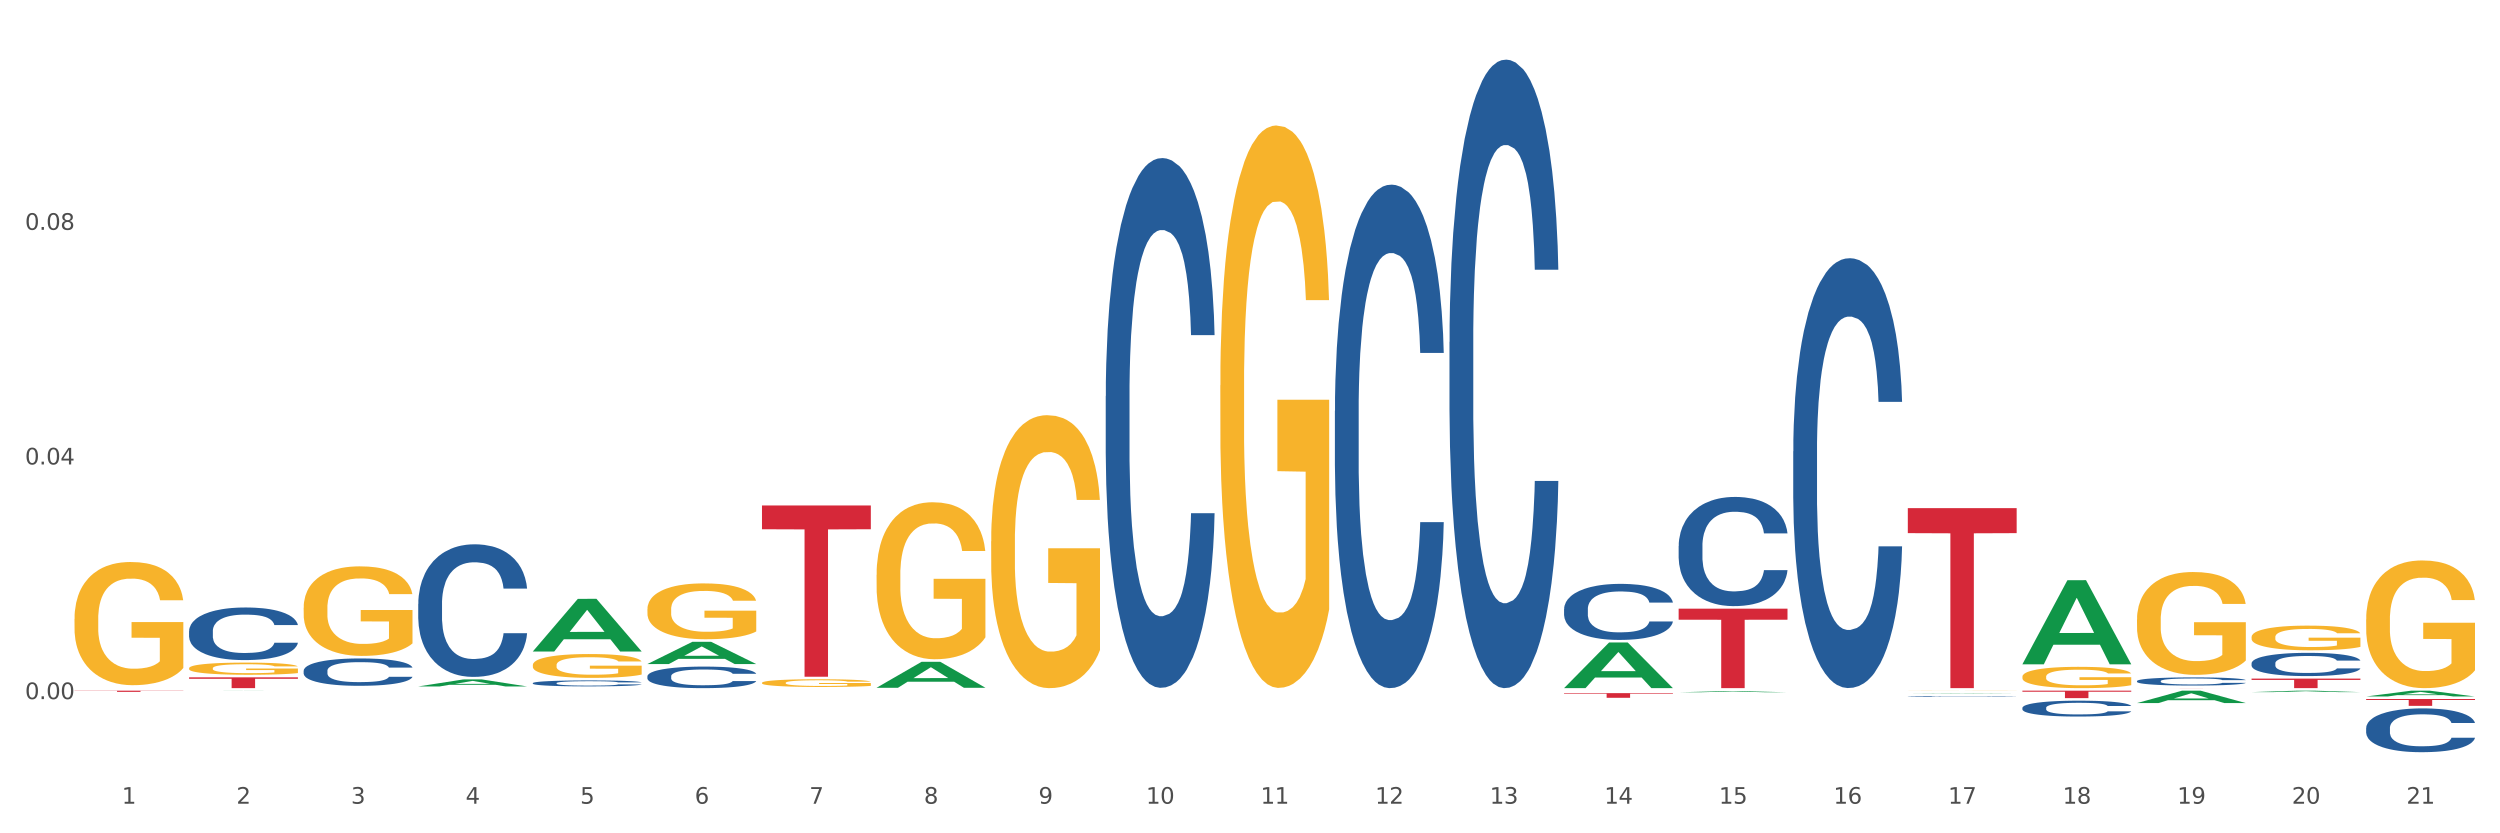 <?xml version="1.0" encoding="utf-8" standalone="no"?>
<!DOCTYPE svg PUBLIC "-//W3C//DTD SVG 1.1//EN"
  "http://www.w3.org/Graphics/SVG/1.1/DTD/svg11.dtd">
<svg xmlns:xlink="http://www.w3.org/1999/xlink" width="1080pt" height="360pt" viewBox="0 0 1080 360" xmlns="http://www.w3.org/2000/svg" version="1.1">
 <rect x="0" y="0" width="1080" height="360" fill="#333333" stroke="none"/>
 <defs>
  <style type="text/css">*{stroke-linejoin: round; stroke-linecap: butt}</style>
 </defs>
 <g id="figure_1">
  <g id="patch_1">
   <path d="M 0 360 
L 1080 360 
L 1080 0 
L 0 0 
z
" style="fill: #ffffff; stroke: #ffffff; stroke-linejoin: miter"/>
  </g>
  <g id="axes_1">
   <g id="matplotlib.axis_1">
    <g id="xtick_1">
     <g id="text_1">
      <!-- 1 -->
      <g style="fill: #4d4d4d" transform="translate(52.633 347.204) scale(0.096 -0.096)">
       <defs>
        <path id="DejaVuSans-31" d="M 794 531 
L 1825 531 
L 1825 4091 
L 703 3866 
L 703 4441 
L 1819 4666 
L 2450 4666 
L 2450 531 
L 3481 531 
L 3481 0 
L 794 0 
L 794 531 
z
" transform="scale(0.016)"/>
       </defs>
       <use xlink:href="#DejaVuSans-31"/>
      </g>
     </g>
    </g>
    <g id="xtick_2">
     <g id="text_2">
      <!-- 2 -->
      <g style="fill: #4d4d4d" transform="translate(102.133 347.204) scale(0.096 -0.096)">
       <defs>
        <path id="DejaVuSans-32" d="M 1228 531 
L 3431 531 
L 3431 0 
L 469 0 
L 469 531 
Q 828 903 1448 1529 
Q 2069 2156 2228 2338 
Q 2531 2678 2651 2914 
Q 2772 3150 2772 3378 
Q 2772 3750 2511 3984 
Q 2250 4219 1831 4219 
Q 1534 4219 1204 4116 
Q 875 4013 500 3803 
L 500 4441 
Q 881 4594 1212 4672 
Q 1544 4750 1819 4750 
Q 2544 4750 2975 4387 
Q 3406 4025 3406 3419 
Q 3406 3131 3298 2873 
Q 3191 2616 2906 2266 
Q 2828 2175 2409 1742 
Q 1991 1309 1228 531 
z
" transform="scale(0.016)"/>
       </defs>
       <use xlink:href="#DejaVuSans-32"/>
      </g>
     </g>
    </g>
    <g id="xtick_3">
     <g id="text_3">
      <!-- 3 -->
      <g style="fill: #4d4d4d" transform="translate(151.633 347.204) scale(0.096 -0.096)">
       <defs>
        <path id="DejaVuSans-33" d="M 2597 2516 
Q 3050 2419 3304 2112 
Q 3559 1806 3559 1356 
Q 3559 666 3084 287 
Q 2609 -91 1734 -91 
Q 1441 -91 1130 -33 
Q 819 25 488 141 
L 488 750 
Q 750 597 1062 519 
Q 1375 441 1716 441 
Q 2309 441 2620 675 
Q 2931 909 2931 1356 
Q 2931 1769 2642 2001 
Q 2353 2234 1838 2234 
L 1294 2234 
L 1294 2753 
L 1863 2753 
Q 2328 2753 2575 2939 
Q 2822 3125 2822 3475 
Q 2822 3834 2567 4026 
Q 2313 4219 1838 4219 
Q 1578 4219 1281 4162 
Q 984 4106 628 3988 
L 628 4550 
Q 988 4650 1302 4700 
Q 1616 4750 1894 4750 
Q 2613 4750 3031 4423 
Q 3450 4097 3450 3541 
Q 3450 3153 3228 2886 
Q 3006 2619 2597 2516 
z
" transform="scale(0.016)"/>
       </defs>
       <use xlink:href="#DejaVuSans-33"/>
      </g>
     </g>
    </g>
    <g id="xtick_4">
     <g id="text_4">
      <!-- 4 -->
      <g style="fill: #4d4d4d" transform="translate(201.133 347.204) scale(0.096 -0.096)">
       <defs>
        <path id="DejaVuSans-34" d="M 2419 4116 
L 825 1625 
L 2419 1625 
L 2419 4116 
z
M 2253 4666 
L 3047 4666 
L 3047 1625 
L 3713 1625 
L 3713 1100 
L 3047 1100 
L 3047 0 
L 2419 0 
L 2419 1100 
L 313 1100 
L 313 1709 
L 2253 4666 
z
" transform="scale(0.016)"/>
       </defs>
       <use xlink:href="#DejaVuSans-34"/>
      </g>
     </g>
    </g>
    <g id="xtick_5">
     <g id="text_5">
      <!-- 5 -->
      <g style="fill: #4d4d4d" transform="translate(250.633 347.204) scale(0.096 -0.096)">
       <defs>
        <path id="DejaVuSans-35" d="M 691 4666 
L 3169 4666 
L 3169 4134 
L 1269 4134 
L 1269 2991 
Q 1406 3038 1543 3061 
Q 1681 3084 1819 3084 
Q 2600 3084 3056 2656 
Q 3513 2228 3513 1497 
Q 3513 744 3044 326 
Q 2575 -91 1722 -91 
Q 1428 -91 1123 -41 
Q 819 9 494 109 
L 494 744 
Q 775 591 1075 516 
Q 1375 441 1709 441 
Q 2250 441 2565 725 
Q 2881 1009 2881 1497 
Q 2881 1984 2565 2268 
Q 2250 2553 1709 2553 
Q 1456 2553 1204 2497 
Q 953 2441 691 2322 
L 691 4666 
z
" transform="scale(0.016)"/>
       </defs>
       <use xlink:href="#DejaVuSans-35"/>
      </g>
     </g>
    </g>
    <g id="xtick_6">
     <g id="text_6">
      <!-- 6 -->
      <g style="fill: #4d4d4d" transform="translate(300.134 347.204) scale(0.096 -0.096)">
       <defs>
        <path id="DejaVuSans-36" d="M 2113 2584 
Q 1688 2584 1439 2293 
Q 1191 2003 1191 1497 
Q 1191 994 1439 701 
Q 1688 409 2113 409 
Q 2538 409 2786 701 
Q 3034 994 3034 1497 
Q 3034 2003 2786 2293 
Q 2538 2584 2113 2584 
z
M 3366 4563 
L 3366 3988 
Q 3128 4100 2886 4159 
Q 2644 4219 2406 4219 
Q 1781 4219 1451 3797 
Q 1122 3375 1075 2522 
Q 1259 2794 1537 2939 
Q 1816 3084 2150 3084 
Q 2853 3084 3261 2657 
Q 3669 2231 3669 1497 
Q 3669 778 3244 343 
Q 2819 -91 2113 -91 
Q 1303 -91 875 529 
Q 447 1150 447 2328 
Q 447 3434 972 4092 
Q 1497 4750 2381 4750 
Q 2619 4750 2861 4703 
Q 3103 4656 3366 4563 
z
" transform="scale(0.016)"/>
       </defs>
       <use xlink:href="#DejaVuSans-36"/>
      </g>
     </g>
    </g>
    <g id="xtick_7">
     <g id="text_7">
      <!-- 7 -->
      <g style="fill: #4d4d4d" transform="translate(349.634 347.204) scale(0.096 -0.096)">
       <defs>
        <path id="DejaVuSans-37" d="M 525 4666 
L 3525 4666 
L 3525 4397 
L 1831 0 
L 1172 0 
L 2766 4134 
L 525 4134 
L 525 4666 
z
" transform="scale(0.016)"/>
       </defs>
       <use xlink:href="#DejaVuSans-37"/>
      </g>
     </g>
    </g>
    <g id="xtick_8">
     <g id="text_8">
      <!-- 8 -->
      <g style="fill: #4d4d4d" transform="translate(399.134 347.204) scale(0.096 -0.096)">
       <defs>
        <path id="DejaVuSans-38" d="M 2034 2216 
Q 1584 2216 1326 1975 
Q 1069 1734 1069 1313 
Q 1069 891 1326 650 
Q 1584 409 2034 409 
Q 2484 409 2743 651 
Q 3003 894 3003 1313 
Q 3003 1734 2745 1975 
Q 2488 2216 2034 2216 
z
M 1403 2484 
Q 997 2584 770 2862 
Q 544 3141 544 3541 
Q 544 4100 942 4425 
Q 1341 4750 2034 4750 
Q 2731 4750 3128 4425 
Q 3525 4100 3525 3541 
Q 3525 3141 3298 2862 
Q 3072 2584 2669 2484 
Q 3125 2378 3379 2068 
Q 3634 1759 3634 1313 
Q 3634 634 3220 271 
Q 2806 -91 2034 -91 
Q 1263 -91 848 271 
Q 434 634 434 1313 
Q 434 1759 690 2068 
Q 947 2378 1403 2484 
z
M 1172 3481 
Q 1172 3119 1398 2916 
Q 1625 2713 2034 2713 
Q 2441 2713 2670 2916 
Q 2900 3119 2900 3481 
Q 2900 3844 2670 4047 
Q 2441 4250 2034 4250 
Q 1625 4250 1398 4047 
Q 1172 3844 1172 3481 
z
" transform="scale(0.016)"/>
       </defs>
       <use xlink:href="#DejaVuSans-38"/>
      </g>
     </g>
    </g>
    <g id="xtick_9">
     <g id="text_9">
      <!-- 9 -->
      <g style="fill: #4d4d4d" transform="translate(448.634 347.204) scale(0.096 -0.096)">
       <defs>
        <path id="DejaVuSans-39" d="M 703 97 
L 703 672 
Q 941 559 1184 500 
Q 1428 441 1663 441 
Q 2288 441 2617 861 
Q 2947 1281 2994 2138 
Q 2813 1869 2534 1725 
Q 2256 1581 1919 1581 
Q 1219 1581 811 2004 
Q 403 2428 403 3163 
Q 403 3881 828 4315 
Q 1253 4750 1959 4750 
Q 2769 4750 3195 4129 
Q 3622 3509 3622 2328 
Q 3622 1225 3098 567 
Q 2575 -91 1691 -91 
Q 1453 -91 1209 -44 
Q 966 3 703 97 
z
M 1959 2075 
Q 2384 2075 2632 2365 
Q 2881 2656 2881 3163 
Q 2881 3666 2632 3958 
Q 2384 4250 1959 4250 
Q 1534 4250 1286 3958 
Q 1038 3666 1038 3163 
Q 1038 2656 1286 2365 
Q 1534 2075 1959 2075 
z
" transform="scale(0.016)"/>
       </defs>
       <use xlink:href="#DejaVuSans-39"/>
      </g>
     </g>
    </g>
    <g id="xtick_10">
     <g id="text_10">
      <!-- 10 -->
      <g style="fill: #4d4d4d" transform="translate(495.079 347.204) scale(0.096 -0.096)">
       <defs>
        <path id="DejaVuSans-30" d="M 2034 4250 
Q 1547 4250 1301 3770 
Q 1056 3291 1056 2328 
Q 1056 1369 1301 889 
Q 1547 409 2034 409 
Q 2525 409 2770 889 
Q 3016 1369 3016 2328 
Q 3016 3291 2770 3770 
Q 2525 4250 2034 4250 
z
M 2034 4750 
Q 2819 4750 3233 4129 
Q 3647 3509 3647 2328 
Q 3647 1150 3233 529 
Q 2819 -91 2034 -91 
Q 1250 -91 836 529 
Q 422 1150 422 2328 
Q 422 3509 836 4129 
Q 1250 4750 2034 4750 
z
" transform="scale(0.016)"/>
       </defs>
       <use xlink:href="#DejaVuSans-31"/>
       <use xlink:href="#DejaVuSans-30" transform="translate(63.623 0)"/>
      </g>
     </g>
    </g>
    <g id="xtick_11">
     <g id="text_11">
      <!-- 11 -->
      <g style="fill: #4d4d4d" transform="translate(544.58 347.204) scale(0.096 -0.096)">
       <use xlink:href="#DejaVuSans-31"/>
       <use xlink:href="#DejaVuSans-31" transform="translate(63.623 0)"/>
      </g>
     </g>
    </g>
    <g id="xtick_12">
     <g id="text_12">
      <!-- 12 -->
      <g style="fill: #4d4d4d" transform="translate(594.08 347.204) scale(0.096 -0.096)">
       <use xlink:href="#DejaVuSans-31"/>
       <use xlink:href="#DejaVuSans-32" transform="translate(63.623 0)"/>
      </g>
     </g>
    </g>
    <g id="xtick_13">
     <g id="text_13">
      <!-- 13 -->
      <g style="fill: #4d4d4d" transform="translate(643.58 347.204) scale(0.096 -0.096)">
       <use xlink:href="#DejaVuSans-31"/>
       <use xlink:href="#DejaVuSans-33" transform="translate(63.623 0)"/>
      </g>
     </g>
    </g>
    <g id="xtick_14">
     <g id="text_14">
      <!-- 14 -->
      <g style="fill: #4d4d4d" transform="translate(693.08 347.204) scale(0.096 -0.096)">
       <use xlink:href="#DejaVuSans-31"/>
       <use xlink:href="#DejaVuSans-34" transform="translate(63.623 0)"/>
      </g>
     </g>
    </g>
    <g id="xtick_15">
     <g id="text_15">
      <!-- 15 -->
      <g style="fill: #4d4d4d" transform="translate(742.58 347.204) scale(0.096 -0.096)">
       <use xlink:href="#DejaVuSans-31"/>
       <use xlink:href="#DejaVuSans-35" transform="translate(63.623 0)"/>
      </g>
     </g>
    </g>
    <g id="xtick_16">
     <g id="text_16">
      <!-- 16 -->
      <g style="fill: #4d4d4d" transform="translate(792.08 347.204) scale(0.096 -0.096)">
       <use xlink:href="#DejaVuSans-31"/>
       <use xlink:href="#DejaVuSans-36" transform="translate(63.623 0)"/>
      </g>
     </g>
    </g>
    <g id="xtick_17">
     <g id="text_17">
      <!-- 17 -->
      <g style="fill: #4d4d4d" transform="translate(841.58 347.204) scale(0.096 -0.096)">
       <use xlink:href="#DejaVuSans-31"/>
       <use xlink:href="#DejaVuSans-37" transform="translate(63.623 0)"/>
      </g>
     </g>
    </g>
    <g id="xtick_18">
     <g id="text_18">
      <!-- 18 -->
      <g style="fill: #4d4d4d" transform="translate(891.08 347.204) scale(0.096 -0.096)">
       <use xlink:href="#DejaVuSans-31"/>
       <use xlink:href="#DejaVuSans-38" transform="translate(63.623 0)"/>
      </g>
     </g>
    </g>
    <g id="xtick_19">
     <g id="text_19">
      <!-- 19 -->
      <g style="fill: #4d4d4d" transform="translate(940.58 347.204) scale(0.096 -0.096)">
       <use xlink:href="#DejaVuSans-31"/>
       <use xlink:href="#DejaVuSans-39" transform="translate(63.623 0)"/>
      </g>
     </g>
    </g>
    <g id="xtick_20">
     <g id="text_20">
      <!-- 20 -->
      <g style="fill: #4d4d4d" transform="translate(990.08 347.204) scale(0.096 -0.096)">
       <use xlink:href="#DejaVuSans-32"/>
       <use xlink:href="#DejaVuSans-30" transform="translate(63.623 0)"/>
      </g>
     </g>
    </g>
    <g id="xtick_21">
     <g id="text_21">
      <!-- 21 -->
      <g style="fill: #4d4d4d" transform="translate(1039.58 347.204) scale(0.096 -0.096)">
       <use xlink:href="#DejaVuSans-32"/>
       <use xlink:href="#DejaVuSans-31" transform="translate(63.623 0)"/>
      </g>
     </g>
    </g>
    <g id="xtick_22"/>
    <g id="xtick_23"/>
    <g id="xtick_24"/>
    <g id="xtick_25"/>
    <g id="xtick_26"/>
    <g id="xtick_27"/>
    <g id="xtick_28"/>
    <g id="xtick_29"/>
    <g id="xtick_30"/>
    <g id="xtick_31"/>
    <g id="xtick_32"/>
    <g id="xtick_33"/>
    <g id="xtick_34"/>
    <g id="xtick_35"/>
    <g id="xtick_36"/>
    <g id="xtick_37"/>
    <g id="xtick_38"/>
    <g id="xtick_39"/>
    <g id="xtick_40"/>
    <g id="xtick_41"/>
   </g>
   <g id="matplotlib.axis_2">
    <g id="ytick_1">
     <g id="text_22">
      <!-- 0.00 -->
      <g style="fill: #4d4d4d" transform="translate(10.8 302.021) scale(0.096 -0.096)">
       <defs>
        <path id="DejaVuSans-2e" d="M 684 794 
L 1344 794 
L 1344 0 
L 684 0 
L 684 794 
z
" transform="scale(0.016)"/>
       </defs>
       <use xlink:href="#DejaVuSans-30"/>
       <use xlink:href="#DejaVuSans-2e" transform="translate(63.623 0)"/>
       <use xlink:href="#DejaVuSans-30" transform="translate(95.41 0)"/>
       <use xlink:href="#DejaVuSans-30" transform="translate(159.033 0)"/>
      </g>
     </g>
    </g>
    <g id="ytick_2">
     <g id="text_23">
      <!-- 0.04 -->
      <g style="fill: #4d4d4d" transform="translate(10.8 200.651) scale(0.096 -0.096)">
       <use xlink:href="#DejaVuSans-30"/>
       <use xlink:href="#DejaVuSans-2e" transform="translate(63.623 0)"/>
       <use xlink:href="#DejaVuSans-30" transform="translate(95.41 0)"/>
       <use xlink:href="#DejaVuSans-34" transform="translate(159.033 0)"/>
      </g>
     </g>
    </g>
    <g id="ytick_3">
     <g id="text_24">
      <!-- 0.08 -->
      <g style="fill: #4d4d4d" transform="translate(10.8 99.282) scale(0.096 -0.096)">
       <use xlink:href="#DejaVuSans-30"/>
       <use xlink:href="#DejaVuSans-2e" transform="translate(63.623 0)"/>
       <use xlink:href="#DejaVuSans-30" transform="translate(95.41 0)"/>
       <use xlink:href="#DejaVuSans-38" transform="translate(159.033 0)"/>
      </g>
     </g>
    </g>
    <g id="ytick_4"/>
    <g id="ytick_5"/>
    <g id="ytick_6"/>
   </g>
   <g id="PolyCollection_1">
    <path d="M 81.675 298.411 
L 81.723 298.411 
L 101.115 298.374 
L 109.163 298.374 
L 128.7 298.411 
L 119.392 298.411 
L 115.174 298.402 
L 95.152 298.402 
L 95.007 298.402 
L 90.935 298.411 
L 81.675 298.411 
L 81.675 298.411 
L 97.673 298.397 
L 112.653 298.397 
L 105.236 298.382 
L 105.139 298.382 
L 105.042 298.382 
L 97.625 298.397 
L 97.673 298.397 
L 81.675 298.411 
z
" clip-path="url(#pf4e5a1feb3)" style="fill: #109648"/>
    <path d="M 626.175 147.759 
L 626.231 147.511 
L 626.231 140.568 
L 626.397 131.145 
L 627.009 113.788 
L 627.787 100.646 
L 629.121 85.272 
L 629.844 78.824 
L 630.789 71.633 
L 632.734 59.979 
L 634.957 50.06 
L 636.514 44.605 
L 637.681 41.133 
L 640.294 34.934 
L 641.794 32.207 
L 643.351 29.975 
L 644.685 28.487 
L 646.908 26.751 
L 648.687 26.007 
L 650.744 25.759 
L 652.467 26.007 
L 654.746 26.999 
L 658.081 29.975 
L 659.359 31.711 
L 661.082 34.686 
L 662.861 38.654 
L 664.306 42.621 
L 665.974 48.325 
L 667.697 55.764 
L 669.365 65.186 
L 670.532 73.865 
L 671.477 83.04 
L 672.311 94.198 
L 672.922 106.349 
L 673.2 116.515 
L 663.028 116.515 
L 662.75 107.341 
L 662.194 97.422 
L 661.638 90.727 
L 661.027 85.272 
L 660.082 79.072 
L 659.248 75.105 
L 657.859 70.394 
L 656.58 67.418 
L 655.524 65.682 
L 654.245 64.194 
L 651.522 62.707 
L 649.576 62.707 
L 648.353 63.203 
L 646.853 64.442 
L 645.574 66.178 
L 644.073 69.154 
L 642.906 72.377 
L 641.739 76.593 
L 641.072 79.568 
L 640.071 85.024 
L 639.404 89.487 
L 638.515 97.174 
L 638.015 102.629 
L 637.125 116.763 
L 636.736 127.178 
L 636.569 134.369 
L 636.458 142.304 
L 636.458 180.987 
L 636.792 198.345 
L 637.07 205.784 
L 637.514 214.214 
L 638.348 225.125 
L 639.571 235.788 
L 640.849 243.475 
L 641.906 248.186 
L 642.906 251.657 
L 643.907 254.385 
L 645.13 256.865 
L 646.13 258.353 
L 647.631 259.84 
L 649.41 260.584 
L 650.799 260.584 
L 653.634 259.344 
L 654.913 258.105 
L 656.135 256.369 
L 657.469 253.641 
L 658.526 250.666 
L 659.137 248.434 
L 660.138 243.723 
L 660.916 238.763 
L 661.583 233.06 
L 662.027 228.101 
L 662.528 220.662 
L 662.917 212.231 
L 663.028 207.767 
L 673.2 207.767 
L 672.978 216.694 
L 672.589 225.373 
L 671.81 237.027 
L 671.199 243.723 
L 670.254 251.905 
L 669.253 258.849 
L 667.864 266.535 
L 666.585 272.239 
L 665.251 277.198 
L 663.806 281.661 
L 661.194 287.861 
L 660.249 289.596 
L 658.248 292.572 
L 656.691 294.308 
L 654.412 296.044 
L 652.078 297.035 
L 649.632 297.283 
L 647.464 296.787 
L 645.074 295.3 
L 643.573 293.812 
L 641.906 291.58 
L 639.96 288.109 
L 638.126 283.893 
L 636.403 278.934 
L 634.791 273.231 
L 633.29 266.783 
L 631.344 256.121 
L 629.899 245.706 
L 628.843 236.036 
L 628.12 227.853 
L 627.398 217.438 
L 627.009 210.247 
L 626.397 192.889 
L 626.175 176.771 
L 626.175 147.759 
z
" clip-path="url(#pf4e5a1feb3)" style="fill: #255c99"/>
    <path d="M 576.675 177.498 
L 576.731 177.3 
L 576.731 171.738 
L 576.897 164.189 
L 577.509 150.283 
L 578.287 139.755 
L 579.621 127.439 
L 580.344 122.274 
L 581.289 116.513 
L 583.234 107.177 
L 585.457 99.231 
L 587.014 94.861 
L 588.181 92.079 
L 590.794 87.113 
L 592.294 84.928 
L 593.851 83.14 
L 595.185 81.948 
L 597.408 80.558 
L 599.187 79.962 
L 601.244 79.763 
L 602.967 79.962 
L 605.246 80.756 
L 608.581 83.14 
L 609.859 84.531 
L 611.582 86.915 
L 613.361 90.093 
L 614.806 93.271 
L 616.474 97.84 
L 618.197 103.8 
L 619.865 111.348 
L 621.032 118.301 
L 621.977 125.651 
L 622.811 134.59 
L 623.422 144.324 
L 623.7 152.469 
L 613.528 152.469 
L 613.25 145.119 
L 612.694 137.173 
L 612.138 131.809 
L 611.527 127.439 
L 610.582 122.473 
L 609.748 119.294 
L 608.359 115.52 
L 607.08 113.136 
L 606.024 111.746 
L 604.745 110.554 
L 602.022 109.362 
L 600.076 109.362 
L 598.853 109.759 
L 597.353 110.752 
L 596.074 112.143 
L 594.573 114.527 
L 593.406 117.109 
L 592.239 120.486 
L 591.572 122.87 
L 590.571 127.24 
L 589.904 130.816 
L 589.015 136.974 
L 588.515 141.344 
L 587.625 152.667 
L 587.236 161.011 
L 587.069 166.771 
L 586.958 173.128 
L 586.958 204.117 
L 587.292 218.023 
L 587.57 223.982 
L 588.014 230.736 
L 588.848 239.477 
L 590.071 248.019 
L 591.349 254.177 
L 592.406 257.951 
L 593.406 260.732 
L 594.407 262.917 
L 595.63 264.904 
L 596.63 266.096 
L 598.131 267.287 
L 599.91 267.883 
L 601.299 267.883 
L 604.134 266.89 
L 605.413 265.897 
L 606.635 264.506 
L 607.969 262.321 
L 609.026 259.937 
L 609.637 258.15 
L 610.638 254.375 
L 611.416 250.402 
L 612.083 245.833 
L 612.527 241.86 
L 613.028 235.901 
L 613.417 229.147 
L 613.528 225.571 
L 623.7 225.571 
L 623.478 232.723 
L 623.089 239.675 
L 622.31 249.012 
L 621.699 254.375 
L 620.754 260.931 
L 619.753 266.493 
L 618.364 272.651 
L 617.085 277.22 
L 615.751 281.193 
L 614.306 284.769 
L 611.694 289.735 
L 610.749 291.125 
L 608.748 293.509 
L 607.191 294.9 
L 604.912 296.29 
L 602.578 297.085 
L 600.132 297.283 
L 597.964 296.886 
L 595.574 295.694 
L 594.073 294.502 
L 592.406 292.714 
L 590.46 289.933 
L 588.626 286.556 
L 586.903 282.583 
L 585.291 278.014 
L 583.79 272.85 
L 581.844 264.308 
L 580.399 255.965 
L 579.343 248.217 
L 578.62 241.662 
L 577.898 233.319 
L 577.509 227.558 
L 576.897 213.652 
L 576.675 200.74 
L 576.675 177.498 
z
" clip-path="url(#pf4e5a1feb3)" style="fill: #255c99"/>
    <path d="M 32.175 267.379 
L 32.231 267.33 
L 32.231 265.58 
L 32.342 264.074 
L 32.897 260.428 
L 33.73 257.415 
L 34.34 255.811 
L 34.951 254.499 
L 35.673 253.186 
L 36.561 251.826 
L 38.171 249.833 
L 39.17 248.812 
L 40.392 247.743 
L 42.613 246.188 
L 44.223 245.313 
L 45.888 244.584 
L 48.609 243.709 
L 50.385 243.32 
L 52.273 243.028 
L 54.549 242.834 
L 56.27 242.785 
L 60.046 242.931 
L 63.266 243.369 
L 64.82 243.709 
L 66.819 244.292 
L 67.874 244.681 
L 69.595 245.459 
L 71.372 246.479 
L 72.593 247.354 
L 74.425 249.007 
L 75.813 250.659 
L 77.09 252.7 
L 77.756 254.11 
L 78.256 255.422 
L 78.7 256.929 
L 79.144 259.31 
L 69.151 259.31 
L 68.762 257.609 
L 68.152 256.005 
L 67.263 254.45 
L 66.486 253.478 
L 65.154 252.263 
L 63.932 251.485 
L 62.655 250.902 
L 61.101 250.416 
L 59.879 250.173 
L 58.158 249.979 
L 54.771 250.027 
L 52.495 250.416 
L 50.941 250.902 
L 49.941 251.34 
L 49.053 251.826 
L 48.054 252.506 
L 46.888 253.527 
L 46.055 254.45 
L 45.222 255.617 
L 44.556 256.783 
L 43.945 258.144 
L 43.445 259.602 
L 43.057 261.109 
L 42.724 262.956 
L 42.446 266.018 
L 42.446 272.676 
L 42.557 274.183 
L 42.835 276.176 
L 43.168 277.683 
L 43.723 279.481 
L 44.223 280.696 
L 45.167 282.446 
L 46.221 283.904 
L 47.054 284.827 
L 47.887 285.605 
L 49.331 286.674 
L 50.941 287.549 
L 52.329 288.084 
L 54.216 288.57 
L 55.493 288.764 
L 56.604 288.861 
L 59.324 288.861 
L 61.267 288.715 
L 63.432 288.375 
L 65.098 287.938 
L 66.486 287.403 
L 68.041 286.528 
L 69.04 285.702 
L 69.04 275.544 
L 56.826 275.495 
L 56.826 268.74 
L 79.2 268.74 
L 79.2 288.57 
L 78.256 289.59 
L 77.201 290.514 
L 76.091 291.34 
L 74.425 292.361 
L 72.427 293.333 
L 70.65 294.013 
L 68.762 294.596 
L 66.542 295.131 
L 63.655 295.617 
L 61.878 295.812 
L 59.657 295.957 
L 57.048 296.006 
L 54.771 295.909 
L 52.551 295.666 
L 50.219 295.228 
L 47.943 294.596 
L 46.221 293.965 
L 44.5 293.187 
L 42.668 292.166 
L 41.225 291.194 
L 40.114 290.319 
L 38.893 289.202 
L 37.56 287.743 
L 36.561 286.431 
L 35.673 285.07 
L 34.729 283.321 
L 34.063 281.814 
L 33.396 279.918 
L 33.008 278.509 
L 32.564 276.322 
L 32.231 273.26 
L 32.175 267.379 
z
" clip-path="url(#pf4e5a1feb3)" style="fill: #f7b32b"/>
    <path d="M 279.675 292.152 
L 279.731 292.143 
L 279.731 291.905 
L 279.897 291.582 
L 280.509 290.986 
L 281.287 290.535 
L 282.621 290.007 
L 283.344 289.786 
L 284.289 289.539 
L 286.234 289.139 
L 288.457 288.799 
L 290.014 288.612 
L 291.181 288.492 
L 293.794 288.28 
L 295.294 288.186 
L 296.851 288.109 
L 298.185 288.058 
L 300.408 287.999 
L 302.187 287.973 
L 304.244 287.965 
L 305.967 287.973 
L 308.246 288.007 
L 311.581 288.109 
L 312.859 288.169 
L 314.582 288.271 
L 316.361 288.407 
L 317.806 288.543 
L 319.474 288.739 
L 321.197 288.994 
L 322.865 289.318 
L 324.032 289.616 
L 324.977 289.931 
L 325.811 290.314 
L 326.422 290.731 
L 326.7 291.079 
L 316.528 291.079 
L 316.25 290.765 
L 315.694 290.424 
L 315.138 290.194 
L 314.527 290.007 
L 313.582 289.794 
L 312.748 289.658 
L 311.359 289.497 
L 310.08 289.394 
L 309.024 289.335 
L 307.745 289.284 
L 305.022 289.233 
L 303.076 289.233 
L 301.853 289.25 
L 300.353 289.292 
L 299.074 289.352 
L 297.573 289.454 
L 296.406 289.565 
L 295.239 289.709 
L 294.572 289.811 
L 293.571 289.999 
L 292.904 290.152 
L 292.015 290.416 
L 291.515 290.603 
L 290.625 291.088 
L 290.236 291.445 
L 290.069 291.692 
L 289.958 291.965 
L 289.958 293.292 
L 290.292 293.888 
L 290.57 294.143 
L 291.014 294.432 
L 291.848 294.807 
L 293.071 295.173 
L 294.349 295.437 
L 295.406 295.598 
L 296.406 295.718 
L 297.407 295.811 
L 298.63 295.896 
L 299.63 295.947 
L 301.131 295.998 
L 302.91 296.024 
L 304.299 296.024 
L 307.134 295.981 
L 308.413 295.939 
L 309.635 295.879 
L 310.969 295.786 
L 312.026 295.683 
L 312.637 295.607 
L 313.637 295.445 
L 314.416 295.275 
L 315.083 295.079 
L 315.527 294.909 
L 316.028 294.654 
L 316.417 294.364 
L 316.528 294.211 
L 326.7 294.211 
L 326.478 294.518 
L 326.089 294.815 
L 325.31 295.215 
L 324.699 295.445 
L 323.754 295.726 
L 322.753 295.964 
L 321.364 296.228 
L 320.085 296.424 
L 318.751 296.594 
L 317.306 296.747 
L 314.694 296.96 
L 313.749 297.02 
L 311.748 297.122 
L 310.191 297.181 
L 307.912 297.241 
L 305.578 297.275 
L 303.132 297.283 
L 300.964 297.266 
L 298.574 297.215 
L 297.073 297.164 
L 295.406 297.088 
L 293.46 296.969 
L 291.626 296.824 
L 289.903 296.654 
L 288.291 296.458 
L 286.79 296.237 
L 284.844 295.871 
L 283.399 295.513 
L 282.343 295.181 
L 281.62 294.901 
L 280.898 294.543 
L 280.509 294.296 
L 279.897 293.701 
L 279.675 293.147 
L 279.675 292.152 
z
" clip-path="url(#pf4e5a1feb3)" style="fill: #255c99"/>
    <path d="M 230.175 295.098 
L 230.231 295.096 
L 230.231 295.03 
L 230.397 294.94 
L 231.009 294.775 
L 231.787 294.65 
L 233.121 294.504 
L 233.844 294.443 
L 234.789 294.375 
L 236.734 294.264 
L 238.957 294.17 
L 240.514 294.118 
L 241.681 294.085 
L 244.294 294.026 
L 245.794 294 
L 247.351 293.979 
L 248.685 293.965 
L 250.908 293.948 
L 252.687 293.941 
L 254.744 293.939 
L 256.467 293.941 
L 258.746 293.951 
L 262.081 293.979 
L 263.359 293.995 
L 265.082 294.024 
L 266.861 294.061 
L 268.306 294.099 
L 269.974 294.153 
L 271.697 294.224 
L 273.365 294.313 
L 274.532 294.396 
L 275.477 294.483 
L 276.311 294.589 
L 276.922 294.705 
L 277.2 294.801 
L 267.028 294.801 
L 266.75 294.714 
L 266.194 294.62 
L 265.638 294.556 
L 265.027 294.504 
L 264.082 294.445 
L 263.248 294.408 
L 261.859 294.363 
L 260.58 294.335 
L 259.524 294.318 
L 258.245 294.304 
L 255.522 294.29 
L 253.576 294.29 
L 252.353 294.295 
L 250.853 294.306 
L 249.574 294.323 
L 248.073 294.351 
L 246.906 294.382 
L 245.739 294.422 
L 245.072 294.45 
L 244.071 294.502 
L 243.404 294.544 
L 242.515 294.617 
L 242.015 294.669 
L 241.125 294.804 
L 240.736 294.902 
L 240.569 294.971 
L 240.458 295.046 
L 240.458 295.414 
L 240.792 295.579 
L 241.07 295.649 
L 241.514 295.729 
L 242.348 295.833 
L 243.571 295.934 
L 244.849 296.007 
L 245.906 296.052 
L 246.906 296.085 
L 247.907 296.111 
L 249.13 296.135 
L 250.13 296.149 
L 251.631 296.163 
L 253.41 296.17 
L 254.799 296.17 
L 257.634 296.158 
L 258.913 296.147 
L 260.135 296.13 
L 261.469 296.104 
L 262.526 296.076 
L 263.137 296.055 
L 264.137 296.01 
L 264.916 295.963 
L 265.583 295.909 
L 266.027 295.861 
L 266.528 295.791 
L 266.917 295.711 
L 267.028 295.668 
L 277.2 295.668 
L 276.978 295.753 
L 276.589 295.835 
L 275.81 295.946 
L 275.199 296.01 
L 274.254 296.088 
L 273.253 296.154 
L 271.864 296.227 
L 270.585 296.281 
L 269.251 296.328 
L 267.806 296.37 
L 265.194 296.429 
L 264.249 296.446 
L 262.248 296.474 
L 260.691 296.49 
L 258.412 296.507 
L 256.078 296.516 
L 253.632 296.519 
L 251.464 296.514 
L 249.074 296.5 
L 247.573 296.486 
L 245.906 296.465 
L 243.96 296.432 
L 242.126 296.392 
L 240.403 296.344 
L 238.791 296.29 
L 237.29 296.229 
L 235.344 296.128 
L 233.899 296.029 
L 232.843 295.937 
L 232.12 295.859 
L 231.398 295.76 
L 231.009 295.692 
L 230.397 295.527 
L 230.175 295.374 
L 230.175 295.098 
z
" clip-path="url(#pf4e5a1feb3)" style="fill: #255c99"/>
    <path d="M 180.675 260.875 
L 180.731 260.822 
L 180.731 259.358 
L 180.897 257.37 
L 181.509 253.707 
L 182.287 250.935 
L 183.621 247.691 
L 184.344 246.331 
L 185.289 244.814 
L 187.234 242.355 
L 189.457 240.262 
L 191.014 239.111 
L 192.181 238.379 
L 194.794 237.071 
L 196.294 236.495 
L 197.851 236.025 
L 199.185 235.711 
L 201.408 235.345 
L 203.187 235.188 
L 205.244 235.135 
L 206.967 235.188 
L 209.246 235.397 
L 212.581 236.025 
L 213.859 236.391 
L 215.582 237.019 
L 217.361 237.856 
L 218.806 238.693 
L 220.474 239.896 
L 222.197 241.465 
L 223.865 243.453 
L 225.032 245.285 
L 225.977 247.22 
L 226.811 249.574 
L 227.422 252.138 
L 227.7 254.283 
L 217.528 254.283 
L 217.25 252.347 
L 216.694 250.255 
L 216.138 248.842 
L 215.527 247.691 
L 214.582 246.383 
L 213.748 245.546 
L 212.359 244.552 
L 211.08 243.924 
L 210.024 243.558 
L 208.745 243.244 
L 206.022 242.93 
L 204.076 242.93 
L 202.853 243.035 
L 201.353 243.297 
L 200.074 243.663 
L 198.573 244.291 
L 197.406 244.971 
L 196.239 245.86 
L 195.572 246.488 
L 194.571 247.639 
L 193.904 248.58 
L 193.015 250.202 
L 192.515 251.353 
L 191.625 254.335 
L 191.236 256.533 
L 191.069 258.05 
L 190.958 259.724 
L 190.958 267.885 
L 191.292 271.547 
L 191.57 273.117 
L 192.014 274.895 
L 192.848 277.197 
L 194.071 279.447 
L 195.349 281.069 
L 196.406 282.063 
L 197.406 282.795 
L 198.407 283.371 
L 199.63 283.894 
L 200.63 284.208 
L 202.131 284.522 
L 203.91 284.679 
L 205.299 284.679 
L 208.134 284.417 
L 209.412 284.155 
L 210.635 283.789 
L 211.969 283.214 
L 213.026 282.586 
L 213.637 282.115 
L 214.637 281.121 
L 215.416 280.075 
L 216.083 278.872 
L 216.527 277.825 
L 217.028 276.256 
L 217.417 274.477 
L 217.528 273.535 
L 227.7 273.535 
L 227.478 275.419 
L 227.089 277.25 
L 226.31 279.709 
L 225.699 281.121 
L 224.754 282.848 
L 223.753 284.312 
L 222.364 285.934 
L 221.085 287.137 
L 219.751 288.184 
L 218.306 289.125 
L 215.694 290.433 
L 214.749 290.8 
L 212.748 291.427 
L 211.191 291.794 
L 208.912 292.16 
L 206.578 292.369 
L 204.132 292.421 
L 201.964 292.317 
L 199.574 292.003 
L 198.073 291.689 
L 196.406 291.218 
L 194.46 290.486 
L 192.626 289.596 
L 190.903 288.55 
L 189.291 287.347 
L 187.79 285.987 
L 185.844 283.737 
L 184.399 281.54 
L 183.343 279.499 
L 182.62 277.773 
L 181.898 275.576 
L 181.509 274.058 
L 180.897 270.396 
L 180.675 266.996 
L 180.675 260.875 
z
" clip-path="url(#pf4e5a1feb3)" style="fill: #255c99"/>
    <path d="M 131.175 289.76 
L 131.231 289.749 
L 131.231 289.446 
L 131.397 289.036 
L 132.009 288.28 
L 132.787 287.708 
L 134.121 287.039 
L 134.844 286.758 
L 135.789 286.445 
L 137.734 285.937 
L 139.957 285.505 
L 141.514 285.268 
L 142.681 285.116 
L 145.294 284.847 
L 146.794 284.728 
L 148.351 284.631 
L 149.685 284.566 
L 151.908 284.49 
L 153.687 284.458 
L 155.744 284.447 
L 157.467 284.458 
L 159.746 284.501 
L 163.081 284.631 
L 164.359 284.706 
L 166.082 284.836 
L 167.861 285.009 
L 169.306 285.181 
L 170.974 285.43 
L 172.697 285.754 
L 174.365 286.164 
L 175.532 286.542 
L 176.477 286.941 
L 177.311 287.427 
L 177.922 287.956 
L 178.2 288.399 
L 168.028 288.399 
L 167.75 288 
L 167.194 287.568 
L 166.638 287.276 
L 166.027 287.039 
L 165.082 286.769 
L 164.248 286.596 
L 162.859 286.391 
L 161.58 286.261 
L 160.524 286.185 
L 159.245 286.121 
L 156.522 286.056 
L 154.576 286.056 
L 153.353 286.078 
L 151.853 286.131 
L 150.574 286.207 
L 149.073 286.337 
L 147.906 286.477 
L 146.739 286.661 
L 146.072 286.79 
L 145.071 287.028 
L 144.404 287.222 
L 143.515 287.557 
L 143.015 287.794 
L 142.125 288.41 
L 141.736 288.863 
L 141.569 289.176 
L 141.458 289.522 
L 141.458 291.207 
L 141.792 291.962 
L 142.07 292.286 
L 142.514 292.653 
L 143.348 293.129 
L 144.571 293.593 
L 145.849 293.928 
L 146.906 294.133 
L 147.906 294.284 
L 148.907 294.403 
L 150.13 294.511 
L 151.13 294.575 
L 152.631 294.64 
L 154.41 294.673 
L 155.799 294.673 
L 158.634 294.619 
L 159.912 294.565 
L 161.135 294.489 
L 162.469 294.37 
L 163.526 294.241 
L 164.137 294.144 
L 165.137 293.938 
L 165.916 293.722 
L 166.583 293.474 
L 167.027 293.258 
L 167.528 292.934 
L 167.917 292.567 
L 168.028 292.373 
L 178.2 292.373 
L 177.978 292.761 
L 177.589 293.139 
L 176.81 293.647 
L 176.199 293.938 
L 175.254 294.295 
L 174.253 294.597 
L 172.864 294.932 
L 171.585 295.18 
L 170.251 295.396 
L 168.806 295.59 
L 166.194 295.86 
L 165.249 295.936 
L 163.248 296.066 
L 161.691 296.141 
L 159.412 296.217 
L 157.078 296.26 
L 154.632 296.271 
L 152.464 296.249 
L 150.074 296.184 
L 148.573 296.12 
L 146.906 296.022 
L 144.96 295.871 
L 143.126 295.688 
L 141.403 295.472 
L 139.791 295.223 
L 138.29 294.943 
L 136.344 294.478 
L 134.899 294.025 
L 133.843 293.604 
L 133.12 293.247 
L 132.398 292.794 
L 132.009 292.481 
L 131.397 291.725 
L 131.175 291.023 
L 131.175 289.76 
z
" clip-path="url(#pf4e5a1feb3)" style="fill: #255c99"/>
    <path d="M 675.675 263.111 
L 675.731 263.089 
L 675.731 262.47 
L 675.897 261.629 
L 676.509 260.081 
L 677.287 258.909 
L 678.621 257.537 
L 679.344 256.962 
L 680.289 256.321 
L 682.234 255.281 
L 684.457 254.397 
L 686.014 253.91 
L 687.181 253.6 
L 689.794 253.047 
L 691.294 252.804 
L 692.851 252.605 
L 694.185 252.472 
L 696.408 252.317 
L 698.187 252.251 
L 700.244 252.229 
L 701.967 252.251 
L 704.246 252.34 
L 707.581 252.605 
L 708.859 252.76 
L 710.582 253.025 
L 712.361 253.379 
L 713.806 253.733 
L 715.474 254.242 
L 717.197 254.905 
L 718.865 255.746 
L 720.032 256.52 
L 720.977 257.338 
L 721.811 258.334 
L 722.422 259.418 
L 722.7 260.324 
L 712.528 260.324 
L 712.25 259.506 
L 711.694 258.621 
L 711.138 258.024 
L 710.527 257.537 
L 709.582 256.984 
L 708.748 256.631 
L 707.359 256.21 
L 706.08 255.945 
L 705.024 255.79 
L 703.745 255.657 
L 701.022 255.525 
L 699.076 255.525 
L 697.853 255.569 
L 696.353 255.679 
L 695.074 255.834 
L 693.573 256.1 
L 692.406 256.387 
L 691.239 256.763 
L 690.572 257.029 
L 689.571 257.515 
L 688.904 257.913 
L 688.015 258.599 
L 687.515 259.086 
L 686.625 260.347 
L 686.236 261.276 
L 686.069 261.917 
L 685.958 262.625 
L 685.958 266.075 
L 686.292 267.624 
L 686.57 268.287 
L 687.014 269.039 
L 687.848 270.012 
L 689.071 270.964 
L 690.349 271.649 
L 691.406 272.069 
L 692.406 272.379 
L 693.407 272.622 
L 694.63 272.844 
L 695.63 272.976 
L 697.131 273.109 
L 698.91 273.175 
L 700.299 273.175 
L 703.134 273.065 
L 704.413 272.954 
L 705.635 272.799 
L 706.969 272.556 
L 708.026 272.291 
L 708.637 272.092 
L 709.638 271.671 
L 710.416 271.229 
L 711.083 270.72 
L 711.527 270.278 
L 712.028 269.614 
L 712.417 268.862 
L 712.528 268.464 
L 722.7 268.464 
L 722.478 269.26 
L 722.089 270.035 
L 721.31 271.074 
L 720.699 271.671 
L 719.754 272.401 
L 718.753 273.021 
L 717.364 273.706 
L 716.085 274.215 
L 714.751 274.657 
L 713.306 275.056 
L 710.694 275.609 
L 709.749 275.763 
L 707.748 276.029 
L 706.191 276.184 
L 703.912 276.338 
L 701.578 276.427 
L 699.132 276.449 
L 696.964 276.405 
L 694.574 276.272 
L 693.073 276.139 
L 691.406 275.94 
L 689.46 275.631 
L 687.626 275.255 
L 685.903 274.812 
L 684.291 274.303 
L 682.79 273.728 
L 680.844 272.777 
L 679.399 271.848 
L 678.343 270.986 
L 677.62 270.256 
L 676.898 269.327 
L 676.509 268.685 
L 675.897 267.137 
L 675.675 265.699 
L 675.675 263.111 
z
" clip-path="url(#pf4e5a1feb3)" style="fill: #255c99"/>
    <path d="M 81.675 272.643 
L 81.731 272.622 
L 81.731 272.041 
L 81.897 271.253 
L 82.509 269.8 
L 83.287 268.7 
L 84.621 267.413 
L 85.344 266.874 
L 86.289 266.272 
L 88.234 265.297 
L 90.457 264.466 
L 92.014 264.01 
L 93.181 263.719 
L 95.794 263.201 
L 97.294 262.972 
L 98.851 262.785 
L 100.185 262.661 
L 102.408 262.516 
L 104.187 262.453 
L 106.244 262.433 
L 107.967 262.453 
L 110.246 262.536 
L 113.581 262.785 
L 114.859 262.931 
L 116.582 263.18 
L 118.361 263.512 
L 119.806 263.844 
L 121.474 264.321 
L 123.197 264.944 
L 124.865 265.732 
L 126.032 266.459 
L 126.977 267.227 
L 127.811 268.161 
L 128.422 269.177 
L 128.7 270.028 
L 118.528 270.028 
L 118.25 269.26 
L 117.694 268.43 
L 117.138 267.87 
L 116.527 267.413 
L 115.582 266.895 
L 114.748 266.563 
L 113.359 266.168 
L 112.08 265.919 
L 111.024 265.774 
L 109.745 265.649 
L 107.022 265.525 
L 105.076 265.525 
L 103.853 265.566 
L 102.353 265.67 
L 101.074 265.815 
L 99.573 266.064 
L 98.406 266.334 
L 97.239 266.687 
L 96.572 266.936 
L 95.571 267.393 
L 94.904 267.766 
L 94.015 268.41 
L 93.515 268.866 
L 92.625 270.049 
L 92.236 270.921 
L 92.069 271.523 
L 91.958 272.187 
L 91.958 275.424 
L 92.292 276.877 
L 92.57 277.499 
L 93.014 278.205 
L 93.848 279.118 
L 95.071 280.011 
L 96.349 280.654 
L 97.406 281.048 
L 98.406 281.339 
L 99.407 281.567 
L 100.63 281.775 
L 101.63 281.899 
L 103.131 282.024 
L 104.91 282.086 
L 106.299 282.086 
L 109.134 281.982 
L 110.412 281.878 
L 111.635 281.733 
L 112.969 281.505 
L 114.026 281.256 
L 114.637 281.069 
L 115.638 280.675 
L 116.416 280.26 
L 117.083 279.782 
L 117.527 279.367 
L 118.028 278.745 
L 118.417 278.039 
L 118.528 277.665 
L 128.7 277.665 
L 128.478 278.413 
L 128.089 279.139 
L 127.31 280.114 
L 126.699 280.675 
L 125.754 281.36 
L 124.753 281.941 
L 123.364 282.584 
L 122.085 283.061 
L 120.751 283.476 
L 119.306 283.85 
L 116.694 284.369 
L 115.749 284.514 
L 113.748 284.763 
L 112.191 284.908 
L 109.912 285.054 
L 107.578 285.137 
L 105.132 285.157 
L 102.964 285.116 
L 100.574 284.991 
L 99.073 284.867 
L 97.406 284.68 
L 95.46 284.39 
L 93.626 284.037 
L 91.903 283.622 
L 90.291 283.144 
L 88.79 282.605 
L 86.844 281.712 
L 85.399 280.841 
L 84.343 280.031 
L 83.62 279.346 
L 82.898 278.475 
L 82.509 277.873 
L 81.897 276.42 
L 81.675 275.071 
L 81.675 272.643 
z
" clip-path="url(#pf4e5a1feb3)" style="fill: #255c99"/>
    <path d="M 81.675 292.595 
L 128.7 292.595 
L 128.7 293.246 
L 110.202 293.251 
L 110.202 297.283 
L 100.062 297.283 
L 100.062 293.251 
L 81.675 293.246 
L 81.675 292.599 
L 81.675 292.595 
z
" clip-path="url(#pf4e5a1feb3)" style="fill: #d62839"/>
    <path d="M 329.175 218.351 
L 376.2 218.351 
L 376.2 228.634 
L 357.702 228.703 
L 357.702 292.346 
L 347.562 292.346 
L 347.562 228.703 
L 329.175 228.634 
L 329.175 218.421 
L 329.175 218.351 
z
" clip-path="url(#pf4e5a1feb3)" style="fill: #d62839"/>
    <path d="M 675.675 299.42 
L 722.7 299.42 
L 722.7 299.701 
L 704.202 299.703 
L 704.202 301.444 
L 694.062 301.444 
L 694.062 299.703 
L 675.675 299.701 
L 675.675 299.422 
L 675.675 299.42 
z
" clip-path="url(#pf4e5a1feb3)" style="fill: #d62839"/>
    <path d="M 725.175 262.937 
L 772.2 262.937 
L 772.2 267.71 
L 753.702 267.742 
L 753.702 297.283 
L 743.562 297.283 
L 743.562 267.742 
L 725.175 267.71 
L 725.175 262.969 
L 725.175 262.937 
z
" clip-path="url(#pf4e5a1feb3)" style="fill: #d62839"/>
    <path d="M 824.175 219.507 
L 871.2 219.507 
L 871.2 230.315 
L 852.702 230.389 
L 852.702 297.283 
L 842.562 297.283 
L 842.562 230.389 
L 824.175 230.315 
L 824.175 219.58 
L 824.175 219.507 
z
" clip-path="url(#pf4e5a1feb3)" style="fill: #d62839"/>
    <path d="M 873.675 298.374 
L 920.7 298.374 
L 920.7 298.822 
L 902.202 298.825 
L 902.202 301.596 
L 892.062 301.596 
L 892.062 298.825 
L 873.675 298.822 
L 873.675 298.377 
L 873.675 298.374 
z
" clip-path="url(#pf4e5a1feb3)" style="fill: #d62839"/>
    <path d="M 923.175 297.25 
L 970.2 297.25 
L 970.2 297.255 
L 951.702 297.255 
L 951.702 297.283 
L 941.562 297.283 
L 941.562 297.255 
L 923.175 297.255 
L 923.175 297.25 
L 923.175 297.25 
z
" clip-path="url(#pf4e5a1feb3)" style="fill: #d62839"/>
    <path d="M 32.175 298.374 
L 79.2 298.374 
L 79.2 298.444 
L 60.702 298.444 
L 60.702 298.877 
L 50.562 298.877 
L 50.562 298.444 
L 32.175 298.444 
L 32.175 298.374 
L 32.175 298.374 
z
" clip-path="url(#pf4e5a1feb3)" style="fill: #d62839"/>
    <path d="M 725.175 235.869 
L 725.231 235.826 
L 725.231 234.62 
L 725.397 232.983 
L 726.009 229.967 
L 726.787 227.684 
L 728.121 225.013 
L 728.844 223.893 
L 729.789 222.644 
L 731.734 220.619 
L 733.957 218.896 
L 735.514 217.948 
L 736.681 217.345 
L 739.294 216.268 
L 740.794 215.794 
L 742.351 215.407 
L 743.685 215.148 
L 745.908 214.846 
L 747.687 214.717 
L 749.744 214.674 
L 751.467 214.717 
L 753.746 214.89 
L 757.081 215.407 
L 758.359 215.708 
L 760.082 216.225 
L 761.861 216.914 
L 763.306 217.604 
L 764.974 218.594 
L 766.697 219.887 
L 768.365 221.524 
L 769.532 223.032 
L 770.477 224.626 
L 771.311 226.564 
L 771.922 228.675 
L 772.2 230.441 
L 762.028 230.441 
L 761.75 228.847 
L 761.194 227.124 
L 760.638 225.961 
L 760.027 225.013 
L 759.082 223.936 
L 758.248 223.247 
L 756.859 222.428 
L 755.58 221.912 
L 754.524 221.61 
L 753.245 221.352 
L 750.522 221.093 
L 748.576 221.093 
L 747.353 221.179 
L 745.853 221.395 
L 744.574 221.696 
L 743.073 222.213 
L 741.906 222.773 
L 740.739 223.505 
L 740.072 224.022 
L 739.071 224.97 
L 738.404 225.746 
L 737.515 227.081 
L 737.015 228.029 
L 736.125 230.484 
L 735.736 232.294 
L 735.569 233.543 
L 735.458 234.922 
L 735.458 241.642 
L 735.792 244.658 
L 736.07 245.95 
L 736.514 247.415 
L 737.348 249.31 
L 738.571 251.163 
L 739.849 252.498 
L 740.906 253.317 
L 741.906 253.92 
L 742.907 254.394 
L 744.13 254.824 
L 745.13 255.083 
L 746.631 255.341 
L 748.41 255.471 
L 749.799 255.471 
L 752.634 255.255 
L 753.913 255.04 
L 755.135 254.738 
L 756.469 254.264 
L 757.526 253.747 
L 758.137 253.36 
L 759.138 252.541 
L 759.916 251.68 
L 760.583 250.689 
L 761.027 249.827 
L 761.528 248.535 
L 761.917 247.07 
L 762.028 246.295 
L 772.2 246.295 
L 771.978 247.845 
L 771.589 249.353 
L 770.81 251.378 
L 770.199 252.541 
L 769.254 253.963 
L 768.253 255.169 
L 766.864 256.504 
L 765.585 257.495 
L 764.251 258.357 
L 762.806 259.132 
L 760.194 260.209 
L 759.249 260.511 
L 757.248 261.028 
L 755.691 261.329 
L 753.412 261.631 
L 751.078 261.803 
L 748.632 261.846 
L 746.464 261.76 
L 744.074 261.502 
L 742.573 261.243 
L 740.906 260.855 
L 738.96 260.252 
L 737.126 259.52 
L 735.403 258.658 
L 733.791 257.668 
L 732.29 256.548 
L 730.344 254.695 
L 728.899 252.886 
L 727.843 251.206 
L 727.12 249.784 
L 726.398 247.975 
L 726.009 246.725 
L 725.397 243.71 
L 725.175 240.91 
L 725.175 235.869 
z
" clip-path="url(#pf4e5a1feb3)" style="fill: #255c99"/>
    <path d="M 774.675 194.98 
L 774.731 194.811 
L 774.731 190.062 
L 774.897 183.618 
L 775.509 171.747 
L 776.287 162.759 
L 777.621 152.245 
L 778.344 147.836 
L 779.289 142.918 
L 781.234 134.947 
L 783.457 128.164 
L 785.014 124.433 
L 786.181 122.059 
L 788.794 117.819 
L 790.294 115.954 
L 791.851 114.428 
L 793.185 113.41 
L 795.408 112.223 
L 797.187 111.714 
L 799.244 111.545 
L 800.967 111.714 
L 803.246 112.393 
L 806.581 114.428 
L 807.859 115.615 
L 809.582 117.65 
L 811.361 120.363 
L 812.806 123.076 
L 814.474 126.977 
L 816.197 132.064 
L 817.865 138.509 
L 819.032 144.444 
L 819.977 150.719 
L 820.811 158.35 
L 821.422 166.66 
L 821.7 173.613 
L 811.528 173.613 
L 811.25 167.338 
L 810.694 160.555 
L 810.138 155.976 
L 809.527 152.245 
L 808.582 148.005 
L 807.748 145.292 
L 806.359 142.07 
L 805.08 140.035 
L 804.024 138.848 
L 802.745 137.83 
L 800.022 136.813 
L 798.076 136.813 
L 796.853 137.152 
L 795.353 138 
L 794.074 139.187 
L 792.573 141.222 
L 791.406 143.427 
L 790.239 146.31 
L 789.572 148.345 
L 788.571 152.075 
L 787.904 155.128 
L 787.015 160.385 
L 786.515 164.116 
L 785.625 173.782 
L 785.236 180.905 
L 785.069 185.823 
L 784.958 191.249 
L 784.958 217.704 
L 785.292 229.575 
L 785.57 234.663 
L 786.014 240.429 
L 786.848 247.89 
L 788.071 255.183 
L 789.349 260.44 
L 790.406 263.662 
L 791.406 266.036 
L 792.407 267.901 
L 793.63 269.597 
L 794.63 270.615 
L 796.131 271.632 
L 797.91 272.141 
L 799.299 272.141 
L 802.134 271.293 
L 803.413 270.445 
L 804.635 269.258 
L 805.969 267.393 
L 807.026 265.358 
L 807.637 263.831 
L 808.638 260.609 
L 809.416 257.218 
L 810.083 253.317 
L 810.527 249.925 
L 811.028 244.838 
L 811.417 239.072 
L 811.528 236.02 
L 821.7 236.02 
L 821.478 242.125 
L 821.089 248.06 
L 820.31 256.03 
L 819.699 260.609 
L 818.754 266.205 
L 817.753 270.954 
L 816.364 276.211 
L 815.085 280.111 
L 813.751 283.503 
L 812.306 286.556 
L 809.694 290.795 
L 808.749 291.982 
L 806.748 294.017 
L 805.191 295.204 
L 802.912 296.391 
L 800.578 297.07 
L 798.132 297.239 
L 795.964 296.9 
L 793.574 295.883 
L 792.073 294.865 
L 790.406 293.339 
L 788.46 290.965 
L 786.626 288.082 
L 784.903 284.69 
L 783.291 280.79 
L 781.79 276.381 
L 779.844 269.088 
L 778.399 261.966 
L 777.343 255.352 
L 776.62 249.756 
L 775.898 242.633 
L 775.509 237.715 
L 774.897 225.844 
L 774.675 214.821 
L 774.675 194.98 
z
" clip-path="url(#pf4e5a1feb3)" style="fill: #255c99"/>
    <path d="M 824.175 300.913 
L 824.231 300.913 
L 824.231 300.904 
L 824.397 300.892 
L 825.009 300.87 
L 825.787 300.853 
L 827.121 300.834 
L 827.844 300.826 
L 828.789 300.816 
L 830.734 300.802 
L 832.957 300.789 
L 834.514 300.782 
L 835.681 300.778 
L 838.294 300.77 
L 839.794 300.766 
L 841.351 300.764 
L 842.685 300.762 
L 844.908 300.76 
L 846.687 300.759 
L 848.744 300.758 
L 850.467 300.759 
L 852.746 300.76 
L 856.081 300.764 
L 857.359 300.766 
L 859.082 300.77 
L 860.861 300.775 
L 862.306 300.78 
L 863.974 300.787 
L 865.697 300.796 
L 867.365 300.808 
L 868.532 300.819 
L 869.477 300.831 
L 870.311 300.845 
L 870.922 300.86 
L 871.2 300.873 
L 861.028 300.873 
L 860.75 300.862 
L 860.194 300.849 
L 859.638 300.841 
L 859.027 300.834 
L 858.082 300.826 
L 857.248 300.821 
L 855.859 300.815 
L 854.58 300.811 
L 853.524 300.809 
L 852.245 300.807 
L 849.522 300.805 
L 847.576 300.805 
L 846.353 300.806 
L 844.853 300.807 
L 843.574 300.81 
L 842.073 300.813 
L 840.906 300.817 
L 839.739 300.823 
L 839.072 300.827 
L 838.071 300.833 
L 837.404 300.839 
L 836.515 300.849 
L 836.015 300.856 
L 835.125 300.874 
L 834.736 300.887 
L 834.569 300.896 
L 834.458 300.906 
L 834.458 300.955 
L 834.792 300.977 
L 835.07 300.987 
L 835.514 300.997 
L 836.348 301.011 
L 837.571 301.025 
L 838.849 301.034 
L 839.906 301.04 
L 840.906 301.045 
L 841.907 301.048 
L 843.13 301.051 
L 844.13 301.053 
L 845.631 301.055 
L 847.41 301.056 
L 848.799 301.056 
L 851.634 301.055 
L 852.913 301.053 
L 854.135 301.051 
L 855.469 301.047 
L 856.526 301.044 
L 857.137 301.041 
L 858.138 301.035 
L 858.916 301.028 
L 859.583 301.021 
L 860.027 301.015 
L 860.528 301.005 
L 860.917 300.995 
L 861.028 300.989 
L 871.2 300.989 
L 870.978 301 
L 870.589 301.011 
L 869.81 301.026 
L 869.199 301.035 
L 868.254 301.045 
L 867.253 301.054 
L 865.864 301.064 
L 864.585 301.071 
L 863.251 301.077 
L 861.806 301.083 
L 859.194 301.091 
L 858.249 301.093 
L 856.248 301.097 
L 854.691 301.099 
L 852.412 301.101 
L 850.078 301.102 
L 847.632 301.103 
L 845.464 301.102 
L 843.074 301.1 
L 841.573 301.098 
L 839.906 301.095 
L 837.96 301.091 
L 836.126 301.086 
L 834.403 301.079 
L 832.791 301.072 
L 831.29 301.064 
L 829.344 301.05 
L 827.899 301.037 
L 826.843 301.025 
L 826.12 301.015 
L 825.398 301.001 
L 825.009 300.992 
L 824.397 300.97 
L 824.175 300.95 
L 824.175 300.913 
z
" clip-path="url(#pf4e5a1feb3)" style="fill: #255c99"/>
    <path d="M 81.675 288.677 
L 81.731 288.672 
L 81.731 288.499 
L 81.842 288.35 
L 82.397 287.99 
L 83.23 287.693 
L 83.84 287.534 
L 84.451 287.405 
L 85.173 287.275 
L 86.061 287.141 
L 87.671 286.944 
L 88.67 286.843 
L 89.892 286.738 
L 92.113 286.584 
L 93.723 286.497 
L 95.388 286.425 
L 98.109 286.339 
L 99.885 286.301 
L 101.773 286.272 
L 104.049 286.253 
L 105.77 286.248 
L 109.546 286.262 
L 112.766 286.305 
L 114.32 286.339 
L 116.319 286.397 
L 117.374 286.435 
L 119.095 286.512 
L 120.872 286.613 
L 122.093 286.699 
L 123.925 286.862 
L 125.313 287.026 
L 126.59 287.227 
L 127.256 287.366 
L 127.756 287.496 
L 128.2 287.645 
L 128.644 287.88 
L 118.651 287.88 
L 118.262 287.712 
L 117.652 287.554 
L 116.763 287.4 
L 115.986 287.304 
L 114.654 287.184 
L 113.432 287.107 
L 112.155 287.05 
L 110.601 287.002 
L 109.379 286.978 
L 107.658 286.958 
L 104.271 286.963 
L 101.995 287.002 
L 100.441 287.05 
L 99.441 287.093 
L 98.553 287.141 
L 97.554 287.208 
L 96.388 287.309 
L 95.555 287.4 
L 94.722 287.515 
L 94.056 287.63 
L 93.445 287.765 
L 92.945 287.909 
L 92.557 288.058 
L 92.224 288.24 
L 91.946 288.543 
L 91.946 289.2 
L 92.057 289.349 
L 92.335 289.546 
L 92.668 289.695 
L 93.223 289.872 
L 93.723 289.992 
L 94.667 290.165 
L 95.721 290.309 
L 96.554 290.4 
L 97.387 290.477 
L 98.831 290.583 
L 100.441 290.669 
L 101.829 290.722 
L 103.716 290.77 
L 104.993 290.789 
L 106.104 290.799 
L 108.824 290.799 
L 110.767 290.784 
L 112.932 290.751 
L 114.598 290.708 
L 115.986 290.655 
L 117.541 290.568 
L 118.54 290.487 
L 118.54 289.483 
L 106.326 289.479 
L 106.326 288.811 
L 128.7 288.811 
L 128.7 290.77 
L 127.756 290.871 
L 126.701 290.962 
L 125.591 291.044 
L 123.925 291.144 
L 121.927 291.24 
L 120.15 291.308 
L 118.262 291.365 
L 116.042 291.418 
L 113.155 291.466 
L 111.378 291.485 
L 109.157 291.5 
L 106.548 291.504 
L 104.271 291.495 
L 102.051 291.471 
L 99.719 291.428 
L 97.443 291.365 
L 95.721 291.303 
L 94 291.226 
L 92.168 291.125 
L 90.725 291.029 
L 89.614 290.943 
L 88.393 290.832 
L 87.06 290.688 
L 86.061 290.559 
L 85.173 290.424 
L 84.229 290.252 
L 83.563 290.103 
L 82.896 289.915 
L 82.508 289.776 
L 82.064 289.56 
L 81.731 289.258 
L 81.675 288.677 
z
" clip-path="url(#pf4e5a1feb3)" style="fill: #f7b32b"/>
    <path d="M 131.175 262.543 
L 131.231 262.508 
L 131.231 261.236 
L 131.342 260.141 
L 131.897 257.49 
L 132.73 255.3 
L 133.34 254.133 
L 133.951 253.179 
L 134.673 252.225 
L 135.561 251.236 
L 137.171 249.787 
L 138.17 249.045 
L 139.392 248.268 
L 141.613 247.137 
L 143.223 246.501 
L 144.888 245.971 
L 147.609 245.335 
L 149.385 245.052 
L 151.273 244.84 
L 153.549 244.699 
L 155.27 244.663 
L 159.046 244.769 
L 162.266 245.087 
L 163.82 245.335 
L 165.819 245.759 
L 166.874 246.041 
L 168.595 246.607 
L 170.372 247.349 
L 171.593 247.985 
L 173.425 249.186 
L 174.813 250.388 
L 176.09 251.872 
L 176.756 252.897 
L 177.256 253.851 
L 177.7 254.946 
L 178.144 256.678 
L 168.151 256.678 
L 167.762 255.441 
L 167.152 254.275 
L 166.263 253.144 
L 165.486 252.437 
L 164.154 251.554 
L 162.932 250.988 
L 161.655 250.564 
L 160.101 250.211 
L 158.879 250.034 
L 157.158 249.893 
L 153.771 249.928 
L 151.495 250.211 
L 149.941 250.564 
L 148.941 250.882 
L 148.053 251.236 
L 147.054 251.731 
L 145.888 252.473 
L 145.055 253.144 
L 144.222 253.992 
L 143.556 254.84 
L 142.945 255.83 
L 142.445 256.89 
L 142.057 257.985 
L 141.724 259.328 
L 141.446 261.554 
L 141.446 266.395 
L 141.557 267.491 
L 141.835 268.939 
L 142.168 270.035 
L 142.723 271.342 
L 143.223 272.226 
L 144.167 273.498 
L 145.221 274.558 
L 146.054 275.229 
L 146.887 275.795 
L 148.331 276.572 
L 149.941 277.208 
L 151.329 277.597 
L 153.216 277.95 
L 154.493 278.091 
L 155.604 278.162 
L 158.324 278.162 
L 160.267 278.056 
L 162.432 277.809 
L 164.098 277.491 
L 165.486 277.102 
L 167.041 276.466 
L 168.04 275.865 
L 168.04 268.48 
L 155.826 268.445 
L 155.826 263.533 
L 178.2 263.533 
L 178.2 277.95 
L 177.256 278.692 
L 176.201 279.364 
L 175.091 279.964 
L 173.425 280.706 
L 171.427 281.413 
L 169.65 281.908 
L 167.762 282.332 
L 165.542 282.721 
L 162.655 283.074 
L 160.878 283.215 
L 158.657 283.321 
L 156.048 283.357 
L 153.771 283.286 
L 151.551 283.109 
L 149.219 282.791 
L 146.943 282.332 
L 145.221 281.872 
L 143.5 281.307 
L 141.668 280.565 
L 140.225 279.858 
L 139.114 279.222 
L 137.893 278.409 
L 136.56 277.349 
L 135.561 276.395 
L 134.673 275.406 
L 133.729 274.134 
L 133.063 273.038 
L 132.396 271.66 
L 132.008 270.635 
L 131.564 269.045 
L 131.231 266.819 
L 131.175 262.543 
z
" clip-path="url(#pf4e5a1feb3)" style="fill: #f7b32b"/>
    <path d="M 230.175 287.304 
L 230.231 287.295 
L 230.231 286.956 
L 230.342 286.664 
L 230.897 285.958 
L 231.73 285.375 
L 232.34 285.064 
L 232.951 284.81 
L 233.673 284.556 
L 234.561 284.292 
L 236.171 283.906 
L 237.17 283.709 
L 238.392 283.502 
L 240.613 283.2 
L 242.223 283.031 
L 243.888 282.89 
L 246.609 282.72 
L 248.385 282.645 
L 250.273 282.589 
L 252.549 282.551 
L 254.27 282.542 
L 258.046 282.57 
L 261.266 282.654 
L 262.82 282.72 
L 264.819 282.833 
L 265.874 282.909 
L 267.595 283.059 
L 269.372 283.257 
L 270.593 283.426 
L 272.425 283.746 
L 273.813 284.066 
L 275.09 284.462 
L 275.756 284.735 
L 276.256 284.989 
L 276.7 285.281 
L 277.144 285.742 
L 267.151 285.742 
L 266.762 285.412 
L 266.152 285.102 
L 265.263 284.801 
L 264.486 284.612 
L 263.154 284.377 
L 261.932 284.226 
L 260.655 284.113 
L 259.101 284.019 
L 257.879 283.972 
L 256.158 283.935 
L 252.771 283.944 
L 250.495 284.019 
L 248.941 284.113 
L 247.941 284.198 
L 247.053 284.292 
L 246.054 284.424 
L 244.888 284.622 
L 244.055 284.801 
L 243.222 285.026 
L 242.556 285.252 
L 241.945 285.516 
L 241.445 285.798 
L 241.057 286.09 
L 240.724 286.448 
L 240.446 287.041 
L 240.446 288.33 
L 240.557 288.622 
L 240.835 289.008 
L 241.168 289.3 
L 241.723 289.648 
L 242.223 289.883 
L 243.167 290.222 
L 244.221 290.505 
L 245.054 290.683 
L 245.887 290.834 
L 247.331 291.041 
L 248.941 291.211 
L 250.329 291.314 
L 252.216 291.408 
L 253.493 291.446 
L 254.604 291.465 
L 257.324 291.465 
L 259.267 291.436 
L 261.432 291.371 
L 263.098 291.286 
L 264.486 291.182 
L 266.041 291.013 
L 267.04 290.853 
L 267.04 288.886 
L 254.826 288.876 
L 254.826 287.568 
L 277.2 287.568 
L 277.2 291.408 
L 276.256 291.606 
L 275.201 291.785 
L 274.091 291.945 
L 272.425 292.142 
L 270.427 292.331 
L 268.65 292.462 
L 266.762 292.575 
L 264.542 292.679 
L 261.655 292.773 
L 259.878 292.811 
L 257.657 292.839 
L 255.048 292.848 
L 252.771 292.83 
L 250.551 292.782 
L 248.219 292.698 
L 245.943 292.575 
L 244.221 292.453 
L 242.5 292.302 
L 240.668 292.105 
L 239.225 291.917 
L 238.114 291.747 
L 236.893 291.531 
L 235.56 291.248 
L 234.561 290.994 
L 233.673 290.731 
L 232.729 290.392 
L 232.063 290.1 
L 231.396 289.733 
L 231.008 289.46 
L 230.564 289.036 
L 230.231 288.443 
L 230.175 287.304 
z
" clip-path="url(#pf4e5a1feb3)" style="fill: #f7b32b"/>
    <path d="M 279.675 263.178 
L 279.731 263.156 
L 279.731 262.363 
L 279.842 261.68 
L 280.397 260.027 
L 281.23 258.661 
L 281.84 257.933 
L 282.451 257.338 
L 283.173 256.743 
L 284.061 256.126 
L 285.671 255.223 
L 286.67 254.76 
L 287.892 254.275 
L 290.113 253.57 
L 291.723 253.174 
L 293.388 252.843 
L 296.109 252.446 
L 297.885 252.27 
L 299.773 252.138 
L 302.049 252.05 
L 303.77 252.028 
L 307.546 252.094 
L 310.766 252.292 
L 312.32 252.446 
L 314.319 252.711 
L 315.374 252.887 
L 317.095 253.24 
L 318.872 253.702 
L 320.093 254.099 
L 321.925 254.848 
L 323.313 255.598 
L 324.59 256.523 
L 325.256 257.162 
L 325.756 257.757 
L 326.2 258.44 
L 326.644 259.52 
L 316.651 259.52 
L 316.262 258.749 
L 315.652 258.022 
L 314.763 257.316 
L 313.986 256.876 
L 312.654 256.325 
L 311.432 255.972 
L 310.155 255.708 
L 308.601 255.487 
L 307.379 255.377 
L 305.658 255.289 
L 302.271 255.311 
L 299.995 255.487 
L 298.441 255.708 
L 297.441 255.906 
L 296.553 256.126 
L 295.554 256.435 
L 294.388 256.898 
L 293.555 257.316 
L 292.722 257.845 
L 292.056 258.374 
L 291.445 258.991 
L 290.945 259.652 
L 290.557 260.335 
L 290.224 261.173 
L 289.946 262.561 
L 289.946 265.58 
L 290.057 266.263 
L 290.335 267.167 
L 290.668 267.85 
L 291.223 268.665 
L 291.723 269.216 
L 292.667 270.01 
L 293.721 270.671 
L 294.554 271.089 
L 295.387 271.442 
L 296.831 271.927 
L 298.441 272.323 
L 299.829 272.566 
L 301.716 272.786 
L 302.993 272.874 
L 304.104 272.918 
L 306.824 272.918 
L 308.767 272.852 
L 310.932 272.698 
L 312.598 272.5 
L 313.986 272.257 
L 315.541 271.861 
L 316.54 271.486 
L 316.54 266.88 
L 304.326 266.858 
L 304.326 263.795 
L 326.7 263.795 
L 326.7 272.786 
L 325.756 273.249 
L 324.701 273.668 
L 323.591 274.042 
L 321.925 274.505 
L 319.927 274.946 
L 318.15 275.254 
L 316.262 275.519 
L 314.042 275.761 
L 311.155 275.981 
L 309.378 276.07 
L 307.157 276.136 
L 304.548 276.158 
L 302.271 276.114 
L 300.051 276.004 
L 297.719 275.805 
L 295.443 275.519 
L 293.721 275.232 
L 292 274.88 
L 290.168 274.417 
L 288.725 273.976 
L 287.614 273.579 
L 286.393 273.073 
L 285.06 272.412 
L 284.061 271.817 
L 283.173 271.2 
L 282.229 270.406 
L 281.563 269.723 
L 280.896 268.864 
L 280.508 268.225 
L 280.064 267.233 
L 279.731 265.845 
L 279.675 263.178 
z
" clip-path="url(#pf4e5a1feb3)" style="fill: #f7b32b"/>
    <path d="M 329.175 294.979 
L 329.231 294.976 
L 329.231 294.866 
L 329.342 294.772 
L 329.897 294.543 
L 330.73 294.354 
L 331.34 294.253 
L 331.951 294.171 
L 332.673 294.089 
L 333.561 294.003 
L 335.171 293.878 
L 336.17 293.814 
L 337.392 293.747 
L 339.613 293.65 
L 341.223 293.595 
L 342.888 293.549 
L 345.609 293.494 
L 347.385 293.47 
L 349.273 293.451 
L 351.549 293.439 
L 353.27 293.436 
L 357.046 293.445 
L 360.266 293.473 
L 361.82 293.494 
L 363.819 293.531 
L 364.874 293.555 
L 366.595 293.604 
L 368.372 293.668 
L 369.593 293.723 
L 371.425 293.826 
L 372.813 293.93 
L 374.09 294.058 
L 374.756 294.147 
L 375.256 294.229 
L 375.7 294.324 
L 376.144 294.473 
L 366.151 294.473 
L 365.762 294.366 
L 365.152 294.266 
L 364.263 294.168 
L 363.486 294.107 
L 362.154 294.031 
L 360.932 293.982 
L 359.655 293.945 
L 358.101 293.915 
L 356.879 293.9 
L 355.158 293.887 
L 351.771 293.89 
L 349.495 293.915 
L 347.941 293.945 
L 346.941 293.973 
L 346.053 294.003 
L 345.054 294.046 
L 343.888 294.11 
L 343.055 294.168 
L 342.222 294.241 
L 341.556 294.314 
L 340.945 294.4 
L 340.445 294.491 
L 340.057 294.586 
L 339.724 294.702 
L 339.446 294.894 
L 339.446 295.312 
L 339.557 295.406 
L 339.835 295.531 
L 340.168 295.626 
L 340.723 295.739 
L 341.223 295.815 
L 342.167 295.925 
L 343.221 296.016 
L 344.054 296.074 
L 344.887 296.123 
L 346.331 296.19 
L 347.941 296.245 
L 349.329 296.278 
L 351.216 296.309 
L 352.493 296.321 
L 353.604 296.327 
L 356.324 296.327 
L 358.267 296.318 
L 360.432 296.297 
L 362.098 296.269 
L 363.486 296.236 
L 365.041 296.181 
L 366.04 296.129 
L 366.04 295.492 
L 353.826 295.489 
L 353.826 295.065 
L 376.2 295.065 
L 376.2 296.309 
L 375.256 296.373 
L 374.201 296.431 
L 373.091 296.483 
L 371.425 296.547 
L 369.427 296.608 
L 367.65 296.65 
L 365.762 296.687 
L 363.542 296.721 
L 360.655 296.751 
L 358.878 296.763 
L 356.657 296.772 
L 354.048 296.775 
L 351.771 296.769 
L 349.551 296.754 
L 347.219 296.727 
L 344.943 296.687 
L 343.221 296.647 
L 341.5 296.599 
L 339.668 296.535 
L 338.225 296.474 
L 337.114 296.419 
L 335.893 296.349 
L 334.56 296.257 
L 333.561 296.175 
L 332.673 296.089 
L 331.729 295.98 
L 331.063 295.885 
L 330.396 295.766 
L 330.008 295.678 
L 329.564 295.54 
L 329.231 295.348 
L 329.175 294.979 
z
" clip-path="url(#pf4e5a1feb3)" style="fill: #f7b32b"/>
    <path d="M 378.675 248.315 
L 378.731 248.253 
L 378.731 246.023 
L 378.842 244.102 
L 379.397 239.456 
L 380.23 235.615 
L 380.84 233.571 
L 381.451 231.899 
L 382.173 230.226 
L 383.061 228.492 
L 384.671 225.952 
L 385.67 224.651 
L 386.892 223.288 
L 389.113 221.306 
L 390.723 220.191 
L 392.388 219.261 
L 395.109 218.146 
L 396.885 217.651 
L 398.773 217.279 
L 401.049 217.031 
L 402.77 216.969 
L 406.546 217.155 
L 409.766 217.713 
L 411.32 218.146 
L 413.319 218.89 
L 414.374 219.385 
L 416.095 220.376 
L 417.872 221.677 
L 419.093 222.792 
L 420.925 224.899 
L 422.313 227.005 
L 423.59 229.607 
L 424.256 231.403 
L 424.756 233.076 
L 425.2 234.996 
L 425.644 238.031 
L 415.651 238.031 
L 415.262 235.863 
L 414.652 233.819 
L 413.763 231.837 
L 412.986 230.598 
L 411.654 229.049 
L 410.432 228.058 
L 409.155 227.315 
L 407.601 226.695 
L 406.379 226.385 
L 404.658 226.138 
L 401.271 226.199 
L 398.995 226.695 
L 397.441 227.315 
L 396.441 227.872 
L 395.553 228.492 
L 394.554 229.359 
L 393.388 230.66 
L 392.555 231.837 
L 391.722 233.323 
L 391.056 234.81 
L 390.445 236.545 
L 389.945 238.403 
L 389.557 240.323 
L 389.224 242.677 
L 388.946 246.58 
L 388.946 255.067 
L 389.057 256.987 
L 389.335 259.527 
L 389.668 261.447 
L 390.223 263.739 
L 390.723 265.288 
L 391.667 267.518 
L 392.721 269.377 
L 393.554 270.554 
L 394.387 271.545 
L 395.831 272.908 
L 397.441 274.023 
L 398.829 274.704 
L 400.716 275.323 
L 401.993 275.571 
L 403.104 275.695 
L 405.824 275.695 
L 407.767 275.509 
L 409.932 275.076 
L 411.598 274.518 
L 412.986 273.837 
L 414.541 272.722 
L 415.54 271.669 
L 415.54 258.722 
L 403.326 258.66 
L 403.326 250.049 
L 425.7 250.049 
L 425.7 275.323 
L 424.756 276.624 
L 423.701 277.801 
L 422.591 278.854 
L 420.925 280.155 
L 418.927 281.394 
L 417.15 282.262 
L 415.262 283.005 
L 413.042 283.686 
L 410.155 284.306 
L 408.378 284.554 
L 406.157 284.739 
L 403.548 284.801 
L 401.271 284.677 
L 399.051 284.368 
L 396.719 283.81 
L 394.443 283.005 
L 392.721 282.2 
L 391 281.208 
L 389.168 279.908 
L 387.725 278.669 
L 386.614 277.554 
L 385.393 276.129 
L 384.06 274.27 
L 383.061 272.598 
L 382.173 270.863 
L 381.229 268.633 
L 380.563 266.713 
L 379.896 264.297 
L 379.508 262.5 
L 379.064 259.713 
L 378.731 255.81 
L 378.675 248.315 
z
" clip-path="url(#pf4e5a1feb3)" style="fill: #f7b32b"/>
    <path d="M 428.175 233.848 
L 428.231 233.741 
L 428.231 229.864 
L 428.342 226.525 
L 428.897 218.447 
L 429.73 211.77 
L 430.34 208.216 
L 430.951 205.308 
L 431.673 202.4 
L 432.561 199.385 
L 434.171 194.969 
L 435.17 192.707 
L 436.392 190.338 
L 438.613 186.892 
L 440.223 184.953 
L 441.888 183.337 
L 444.609 181.399 
L 446.385 180.537 
L 448.273 179.891 
L 450.549 179.46 
L 452.27 179.353 
L 456.046 179.676 
L 459.266 180.645 
L 460.82 181.399 
L 462.819 182.691 
L 463.874 183.553 
L 465.595 185.276 
L 467.372 187.538 
L 468.593 189.476 
L 470.425 193.138 
L 471.813 196.8 
L 473.09 201.323 
L 473.756 204.447 
L 474.256 207.354 
L 474.7 210.693 
L 475.144 215.97 
L 465.151 215.97 
L 464.762 212.201 
L 464.152 208.647 
L 463.263 205.2 
L 462.486 203.046 
L 461.154 200.354 
L 459.932 198.631 
L 458.655 197.338 
L 457.101 196.261 
L 455.879 195.723 
L 454.158 195.292 
L 450.771 195.4 
L 448.495 196.261 
L 446.941 197.338 
L 445.941 198.308 
L 445.053 199.385 
L 444.054 200.892 
L 442.888 203.154 
L 442.055 205.2 
L 441.222 207.785 
L 440.556 210.37 
L 439.945 213.386 
L 439.445 216.617 
L 439.057 219.955 
L 438.724 224.048 
L 438.446 230.833 
L 438.446 245.588 
L 438.557 248.926 
L 438.835 253.342 
L 439.168 256.681 
L 439.723 260.666 
L 440.223 263.358 
L 441.167 267.235 
L 442.221 270.466 
L 443.054 272.513 
L 443.887 274.236 
L 445.331 276.605 
L 446.941 278.544 
L 448.329 279.728 
L 450.216 280.805 
L 451.493 281.236 
L 452.604 281.452 
L 455.324 281.452 
L 457.267 281.128 
L 459.432 280.375 
L 461.098 279.405 
L 462.486 278.221 
L 464.041 276.282 
L 465.04 274.451 
L 465.04 251.942 
L 452.826 251.834 
L 452.826 236.864 
L 475.2 236.864 
L 475.2 280.805 
L 474.256 283.067 
L 473.201 285.113 
L 472.091 286.944 
L 470.425 289.206 
L 468.427 291.36 
L 466.65 292.868 
L 464.762 294.16 
L 462.542 295.345 
L 459.655 296.422 
L 457.878 296.853 
L 455.657 297.176 
L 453.048 297.283 
L 450.771 297.068 
L 448.551 296.53 
L 446.219 295.56 
L 443.943 294.16 
L 442.221 292.76 
L 440.5 291.037 
L 438.668 288.775 
L 437.225 286.621 
L 436.114 284.683 
L 434.893 282.205 
L 433.56 278.975 
L 432.561 276.067 
L 431.673 273.051 
L 430.729 269.174 
L 430.063 265.835 
L 429.396 261.635 
L 429.008 258.512 
L 428.564 253.665 
L 428.231 246.88 
L 428.175 233.848 
z
" clip-path="url(#pf4e5a1feb3)" style="fill: #f7b32b"/>
    <path d="M 527.175 166.484 
L 527.231 166.262 
L 527.231 158.273 
L 527.342 151.394 
L 527.897 134.752 
L 528.73 120.994 
L 529.34 113.671 
L 529.951 107.68 
L 530.673 101.688 
L 531.561 95.475 
L 533.171 86.377 
L 534.17 81.717 
L 535.392 76.835 
L 537.613 69.734 
L 539.223 65.74 
L 540.888 62.412 
L 543.609 58.417 
L 545.385 56.642 
L 547.273 55.311 
L 549.549 54.423 
L 551.27 54.201 
L 555.046 54.867 
L 558.266 56.864 
L 559.82 58.417 
L 561.819 61.08 
L 562.874 62.856 
L 564.595 66.406 
L 566.372 71.066 
L 567.593 75.06 
L 569.425 82.605 
L 570.813 90.149 
L 572.09 99.469 
L 572.756 105.904 
L 573.256 111.896 
L 573.7 118.775 
L 574.144 129.648 
L 564.151 129.648 
L 563.762 121.881 
L 563.152 114.559 
L 562.263 107.458 
L 561.486 103.02 
L 560.154 97.472 
L 558.932 93.922 
L 557.655 91.259 
L 556.101 89.04 
L 554.879 87.93 
L 553.158 87.043 
L 549.771 87.265 
L 547.495 89.04 
L 545.941 91.259 
L 544.941 93.256 
L 544.053 95.475 
L 543.054 98.582 
L 541.888 103.242 
L 541.055 107.458 
L 540.222 112.783 
L 539.556 118.109 
L 538.945 124.322 
L 538.445 130.979 
L 538.057 137.858 
L 537.724 146.291 
L 537.446 160.27 
L 537.446 190.671 
L 537.557 197.55 
L 537.835 206.648 
L 538.168 213.527 
L 538.723 221.737 
L 539.223 227.285 
L 540.167 235.273 
L 541.221 241.93 
L 542.054 246.146 
L 542.887 249.697 
L 544.331 254.579 
L 545.941 258.573 
L 547.329 261.014 
L 549.216 263.233 
L 550.493 264.12 
L 551.604 264.564 
L 554.324 264.564 
L 556.267 263.898 
L 558.432 262.345 
L 560.098 260.348 
L 561.486 257.907 
L 563.041 253.913 
L 564.04 250.141 
L 564.04 203.763 
L 551.826 203.541 
L 551.826 172.697 
L 574.2 172.697 
L 574.2 263.233 
L 573.256 267.893 
L 572.201 272.109 
L 571.091 275.881 
L 569.425 280.541 
L 567.427 284.979 
L 565.65 288.086 
L 563.762 290.749 
L 561.542 293.189 
L 558.655 295.409 
L 556.878 296.296 
L 554.657 296.962 
L 552.048 297.184 
L 549.771 296.74 
L 547.551 295.63 
L 545.219 293.633 
L 542.943 290.749 
L 541.221 287.864 
L 539.5 284.313 
L 537.668 279.653 
L 536.225 275.215 
L 535.114 271.221 
L 533.893 266.117 
L 532.56 259.46 
L 531.561 253.469 
L 530.673 247.256 
L 529.729 239.267 
L 529.063 232.388 
L 528.396 223.734 
L 528.008 217.299 
L 527.564 207.314 
L 527.231 193.334 
L 527.175 166.484 
z
" clip-path="url(#pf4e5a1feb3)" style="fill: #f7b32b"/>
    <path d="M 824.175 298.402 
L 824.231 298.402 
L 824.231 298.4 
L 824.342 298.398 
L 824.897 298.394 
L 825.73 298.391 
L 826.34 298.389 
L 826.951 298.387 
L 827.673 298.386 
L 828.561 298.384 
L 830.171 298.382 
L 831.17 298.381 
L 832.392 298.38 
L 834.613 298.378 
L 836.223 298.377 
L 837.888 298.376 
L 840.609 298.375 
L 842.385 298.374 
L 844.273 298.374 
L 846.549 298.374 
L 848.27 298.374 
L 852.046 298.374 
L 855.266 298.375 
L 856.82 298.375 
L 858.819 298.376 
L 859.874 298.376 
L 861.595 298.377 
L 863.372 298.378 
L 864.593 298.379 
L 866.425 298.381 
L 867.813 298.383 
L 869.09 298.385 
L 869.756 298.387 
L 870.256 298.388 
L 870.7 298.39 
L 871.144 298.393 
L 861.151 298.393 
L 860.762 298.391 
L 860.152 298.389 
L 859.263 298.387 
L 858.486 298.386 
L 857.154 298.385 
L 855.932 298.384 
L 854.655 298.383 
L 853.101 298.383 
L 851.879 298.382 
L 850.158 298.382 
L 846.771 298.382 
L 844.495 298.383 
L 842.941 298.383 
L 841.941 298.384 
L 841.053 298.384 
L 840.054 298.385 
L 838.888 298.386 
L 838.055 298.387 
L 837.222 298.389 
L 836.556 298.39 
L 835.945 298.392 
L 835.445 298.393 
L 835.057 298.395 
L 834.724 298.397 
L 834.446 298.401 
L 834.446 298.408 
L 834.557 298.41 
L 834.835 298.412 
L 835.168 298.414 
L 835.723 298.416 
L 836.223 298.418 
L 837.167 298.42 
L 838.221 298.421 
L 839.054 298.422 
L 839.887 298.423 
L 841.331 298.425 
L 842.941 298.426 
L 844.329 298.426 
L 846.216 298.427 
L 847.493 298.427 
L 848.604 298.427 
L 851.324 298.427 
L 853.267 298.427 
L 855.432 298.427 
L 857.098 298.426 
L 858.486 298.425 
L 860.041 298.424 
L 861.04 298.423 
L 861.04 298.412 
L 848.826 298.412 
L 848.826 298.404 
L 871.2 298.404 
L 871.2 298.427 
L 870.256 298.428 
L 869.201 298.429 
L 868.091 298.43 
L 866.425 298.431 
L 864.427 298.432 
L 862.65 298.433 
L 860.762 298.434 
L 858.542 298.434 
L 855.655 298.435 
L 853.878 298.435 
L 851.657 298.435 
L 849.048 298.435 
L 846.771 298.435 
L 844.551 298.435 
L 842.219 298.434 
L 839.943 298.434 
L 838.221 298.433 
L 836.5 298.432 
L 834.668 298.431 
L 833.225 298.43 
L 832.114 298.429 
L 830.893 298.428 
L 829.56 298.426 
L 828.561 298.424 
L 827.673 298.423 
L 826.729 298.421 
L 826.063 298.419 
L 825.396 298.417 
L 825.008 298.415 
L 824.564 298.413 
L 824.231 298.409 
L 824.175 298.402 
z
" clip-path="url(#pf4e5a1feb3)" style="fill: #f7b32b"/>
    <path d="M 873.675 292.327 
L 873.731 292.319 
L 873.731 292.016 
L 873.842 291.755 
L 874.397 291.124 
L 875.23 290.602 
L 875.84 290.325 
L 876.451 290.097 
L 877.173 289.87 
L 878.061 289.635 
L 879.671 289.29 
L 880.67 289.113 
L 881.892 288.928 
L 884.113 288.659 
L 885.723 288.507 
L 887.388 288.381 
L 890.109 288.229 
L 891.885 288.162 
L 893.773 288.112 
L 896.049 288.078 
L 897.77 288.07 
L 901.546 288.095 
L 904.766 288.171 
L 906.32 288.229 
L 908.319 288.33 
L 909.374 288.398 
L 911.095 288.532 
L 912.872 288.709 
L 914.093 288.861 
L 915.925 289.147 
L 917.313 289.433 
L 918.59 289.786 
L 919.256 290.03 
L 919.756 290.257 
L 920.2 290.518 
L 920.644 290.93 
L 910.651 290.93 
L 910.262 290.636 
L 909.652 290.358 
L 908.763 290.089 
L 907.986 289.921 
L 906.654 289.71 
L 905.432 289.576 
L 904.155 289.475 
L 902.601 289.391 
L 901.379 289.349 
L 899.658 289.315 
L 896.271 289.323 
L 893.995 289.391 
L 892.441 289.475 
L 891.441 289.551 
L 890.553 289.635 
L 889.554 289.752 
L 888.388 289.929 
L 887.555 290.089 
L 886.722 290.291 
L 886.056 290.493 
L 885.445 290.729 
L 884.945 290.981 
L 884.557 291.242 
L 884.224 291.562 
L 883.946 292.092 
L 883.946 293.244 
L 884.057 293.505 
L 884.335 293.85 
L 884.668 294.111 
L 885.223 294.422 
L 885.723 294.633 
L 886.667 294.936 
L 887.721 295.188 
L 888.554 295.348 
L 889.387 295.483 
L 890.831 295.668 
L 892.441 295.819 
L 893.829 295.912 
L 895.716 295.996 
L 896.993 296.03 
L 898.104 296.046 
L 900.824 296.046 
L 902.767 296.021 
L 904.932 295.962 
L 906.598 295.887 
L 907.986 295.794 
L 909.541 295.643 
L 910.54 295.5 
L 910.54 293.741 
L 898.326 293.733 
L 898.326 292.563 
L 920.7 292.563 
L 920.7 295.996 
L 919.756 296.173 
L 918.701 296.333 
L 917.591 296.476 
L 915.925 296.652 
L 913.927 296.821 
L 912.15 296.938 
L 910.262 297.039 
L 908.042 297.132 
L 905.155 297.216 
L 903.378 297.25 
L 901.157 297.275 
L 898.548 297.283 
L 896.271 297.267 
L 894.051 297.224 
L 891.719 297.149 
L 889.443 297.039 
L 887.721 296.93 
L 886 296.795 
L 884.168 296.619 
L 882.725 296.45 
L 881.614 296.299 
L 880.393 296.105 
L 879.06 295.853 
L 878.061 295.626 
L 877.173 295.39 
L 876.229 295.087 
L 875.563 294.826 
L 874.896 294.498 
L 874.508 294.254 
L 874.064 293.876 
L 873.731 293.345 
L 873.675 292.327 
z
" clip-path="url(#pf4e5a1feb3)" style="fill: #f7b32b"/>
    <path d="M 923.175 267.642 
L 923.231 267.601 
L 923.231 266.141 
L 923.342 264.883 
L 923.897 261.84 
L 924.73 259.325 
L 925.34 257.986 
L 925.951 256.89 
L 926.673 255.795 
L 927.561 254.659 
L 929.171 252.995 
L 930.17 252.143 
L 931.392 251.251 
L 933.613 249.952 
L 935.223 249.222 
L 936.888 248.613 
L 939.609 247.883 
L 941.385 247.558 
L 943.273 247.315 
L 945.549 247.153 
L 947.27 247.112 
L 951.046 247.234 
L 954.266 247.599 
L 955.82 247.883 
L 957.819 248.37 
L 958.874 248.694 
L 960.595 249.344 
L 962.372 250.196 
L 963.593 250.926 
L 965.425 252.305 
L 966.813 253.685 
L 968.09 255.389 
L 968.756 256.566 
L 969.256 257.661 
L 969.7 258.919 
L 970.144 260.907 
L 960.151 260.907 
L 959.762 259.487 
L 959.152 258.148 
L 958.263 256.85 
L 957.486 256.038 
L 956.154 255.024 
L 954.932 254.375 
L 953.655 253.888 
L 952.101 253.482 
L 950.879 253.279 
L 949.158 253.117 
L 945.771 253.157 
L 943.495 253.482 
L 941.941 253.888 
L 940.941 254.253 
L 940.053 254.659 
L 939.054 255.227 
L 937.888 256.079 
L 937.055 256.85 
L 936.222 257.823 
L 935.556 258.797 
L 934.945 259.933 
L 934.445 261.15 
L 934.057 262.408 
L 933.724 263.95 
L 933.446 266.506 
L 933.446 272.064 
L 933.557 273.322 
L 933.835 274.986 
L 934.168 276.243 
L 934.723 277.745 
L 935.223 278.759 
L 936.167 280.22 
L 937.221 281.437 
L 938.054 282.208 
L 938.887 282.857 
L 940.331 283.749 
L 941.941 284.48 
L 943.329 284.926 
L 945.216 285.332 
L 946.493 285.494 
L 947.604 285.575 
L 950.324 285.575 
L 952.267 285.453 
L 954.432 285.169 
L 956.098 284.804 
L 957.486 284.358 
L 959.041 283.628 
L 960.04 282.938 
L 960.04 274.458 
L 947.826 274.418 
L 947.826 268.778 
L 970.2 268.778 
L 970.2 285.332 
L 969.256 286.184 
L 968.201 286.955 
L 967.091 287.644 
L 965.425 288.496 
L 963.427 289.308 
L 961.65 289.876 
L 959.762 290.363 
L 957.542 290.809 
L 954.655 291.215 
L 952.878 291.377 
L 950.657 291.499 
L 948.048 291.539 
L 945.771 291.458 
L 943.551 291.255 
L 941.219 290.89 
L 938.943 290.363 
L 937.221 289.835 
L 935.5 289.186 
L 933.668 288.334 
L 932.225 287.523 
L 931.114 286.792 
L 929.893 285.859 
L 928.56 284.642 
L 927.561 283.547 
L 926.673 282.41 
L 925.729 280.95 
L 925.063 279.692 
L 924.396 278.11 
L 924.008 276.933 
L 923.564 275.107 
L 923.231 272.551 
L 923.175 267.642 
z
" clip-path="url(#pf4e5a1feb3)" style="fill: #f7b32b"/>
    <path d="M 972.675 275.197 
L 972.731 275.187 
L 972.731 274.837 
L 972.842 274.535 
L 973.397 273.804 
L 974.23 273.2 
L 974.84 272.878 
L 975.451 272.615 
L 976.173 272.352 
L 977.061 272.079 
L 978.671 271.68 
L 979.67 271.475 
L 980.892 271.261 
L 983.113 270.949 
L 984.723 270.774 
L 986.388 270.627 
L 989.109 270.452 
L 990.885 270.374 
L 992.773 270.316 
L 995.049 270.277 
L 996.77 270.267 
L 1000.546 270.296 
L 1003.766 270.384 
L 1005.32 270.452 
L 1007.319 270.569 
L 1008.374 270.647 
L 1010.095 270.803 
L 1011.872 271.007 
L 1013.093 271.183 
L 1014.925 271.514 
L 1016.313 271.845 
L 1017.59 272.255 
L 1018.256 272.537 
L 1018.756 272.8 
L 1019.2 273.102 
L 1019.644 273.58 
L 1009.651 273.58 
L 1009.262 273.239 
L 1008.652 272.917 
L 1007.763 272.605 
L 1006.986 272.41 
L 1005.654 272.167 
L 1004.432 272.011 
L 1003.155 271.894 
L 1001.601 271.797 
L 1000.379 271.748 
L 998.658 271.709 
L 995.271 271.719 
L 992.995 271.797 
L 991.441 271.894 
L 990.441 271.982 
L 989.553 272.079 
L 988.554 272.216 
L 987.388 272.42 
L 986.555 272.605 
L 985.722 272.839 
L 985.056 273.073 
L 984.445 273.346 
L 983.945 273.638 
L 983.557 273.94 
L 983.224 274.31 
L 982.946 274.924 
L 982.946 276.259 
L 983.057 276.561 
L 983.335 276.961 
L 983.668 277.263 
L 984.223 277.623 
L 984.723 277.867 
L 985.667 278.218 
L 986.721 278.51 
L 987.554 278.695 
L 988.387 278.851 
L 989.831 279.065 
L 991.441 279.241 
L 992.829 279.348 
L 994.716 279.445 
L 995.993 279.484 
L 997.104 279.504 
L 999.824 279.504 
L 1001.767 279.474 
L 1003.932 279.406 
L 1005.598 279.319 
L 1006.986 279.211 
L 1008.541 279.036 
L 1009.54 278.87 
L 1009.54 276.834 
L 997.326 276.824 
L 997.326 275.47 
L 1019.7 275.47 
L 1019.7 279.445 
L 1018.756 279.65 
L 1017.701 279.835 
L 1016.591 280.001 
L 1014.925 280.205 
L 1012.927 280.4 
L 1011.15 280.536 
L 1009.262 280.653 
L 1007.042 280.761 
L 1004.155 280.858 
L 1002.378 280.897 
L 1000.157 280.926 
L 997.548 280.936 
L 995.271 280.916 
L 993.051 280.868 
L 990.719 280.78 
L 988.443 280.653 
L 986.721 280.527 
L 985 280.371 
L 983.168 280.166 
L 981.725 279.971 
L 980.614 279.796 
L 979.393 279.572 
L 978.06 279.28 
L 977.061 279.016 
L 976.173 278.744 
L 975.229 278.393 
L 974.563 278.091 
L 973.896 277.711 
L 973.508 277.428 
L 973.064 276.99 
L 972.731 276.376 
L 972.675 275.197 
z
" clip-path="url(#pf4e5a1feb3)" style="fill: #f7b32b"/>
    <path d="M 1022.175 267.607 
L 1022.231 267.556 
L 1022.231 265.742 
L 1022.342 264.18 
L 1022.897 260.402 
L 1023.73 257.278 
L 1024.34 255.615 
L 1024.951 254.255 
L 1025.673 252.894 
L 1026.561 251.483 
L 1028.171 249.418 
L 1029.17 248.36 
L 1030.392 247.251 
L 1032.613 245.639 
L 1034.223 244.732 
L 1035.888 243.976 
L 1038.609 243.069 
L 1040.385 242.666 
L 1042.273 242.364 
L 1044.549 242.162 
L 1046.27 242.112 
L 1050.046 242.263 
L 1053.266 242.716 
L 1054.82 243.069 
L 1056.819 243.674 
L 1057.874 244.077 
L 1059.595 244.883 
L 1061.372 245.941 
L 1062.593 246.848 
L 1064.425 248.561 
L 1065.813 250.274 
L 1067.09 252.39 
L 1067.756 253.852 
L 1068.256 255.212 
L 1068.7 256.774 
L 1069.144 259.243 
L 1059.151 259.243 
L 1058.762 257.479 
L 1058.152 255.817 
L 1057.263 254.204 
L 1056.486 253.197 
L 1055.154 251.937 
L 1053.932 251.131 
L 1052.655 250.526 
L 1051.101 250.022 
L 1049.879 249.77 
L 1048.158 249.569 
L 1044.771 249.619 
L 1042.495 250.022 
L 1040.941 250.526 
L 1039.941 250.98 
L 1039.053 251.483 
L 1038.054 252.189 
L 1036.888 253.247 
L 1036.055 254.204 
L 1035.222 255.413 
L 1034.556 256.623 
L 1033.945 258.033 
L 1033.445 259.545 
L 1033.057 261.107 
L 1032.724 263.022 
L 1032.446 266.196 
L 1032.446 273.099 
L 1032.557 274.661 
L 1032.835 276.726 
L 1033.168 278.288 
L 1033.723 280.152 
L 1034.223 281.412 
L 1035.167 283.226 
L 1036.221 284.738 
L 1037.054 285.695 
L 1037.887 286.501 
L 1039.331 287.609 
L 1040.941 288.516 
L 1042.329 289.071 
L 1044.216 289.574 
L 1045.493 289.776 
L 1046.604 289.877 
L 1049.324 289.877 
L 1051.267 289.726 
L 1053.432 289.373 
L 1055.098 288.919 
L 1056.486 288.365 
L 1058.041 287.458 
L 1059.04 286.602 
L 1059.04 276.071 
L 1046.826 276.021 
L 1046.826 269.017 
L 1069.2 269.017 
L 1069.2 289.574 
L 1068.256 290.633 
L 1067.201 291.59 
L 1066.091 292.446 
L 1064.425 293.505 
L 1062.427 294.512 
L 1060.65 295.218 
L 1058.762 295.822 
L 1056.542 296.376 
L 1053.655 296.88 
L 1051.878 297.082 
L 1049.657 297.233 
L 1047.048 297.283 
L 1044.771 297.183 
L 1042.551 296.931 
L 1040.219 296.477 
L 1037.943 295.822 
L 1036.221 295.167 
L 1034.5 294.361 
L 1032.668 293.303 
L 1031.225 292.295 
L 1030.114 291.388 
L 1028.893 290.229 
L 1027.56 288.718 
L 1026.561 287.358 
L 1025.673 285.947 
L 1024.729 284.133 
L 1024.063 282.571 
L 1023.396 280.606 
L 1023.008 279.145 
L 1022.564 276.877 
L 1022.231 273.703 
L 1022.175 267.607 
z
" clip-path="url(#pf4e5a1feb3)" style="fill: #f7b32b"/>
    <path d="M 1022.175 314.526 
L 1022.231 314.509 
L 1022.231 314.025 
L 1022.397 313.368 
L 1023.009 312.158 
L 1023.787 311.242 
L 1025.121 310.171 
L 1025.844 309.721 
L 1026.789 309.22 
L 1028.734 308.407 
L 1030.957 307.716 
L 1032.514 307.336 
L 1033.681 307.094 
L 1036.294 306.662 
L 1037.794 306.471 
L 1039.351 306.316 
L 1040.685 306.212 
L 1042.908 306.091 
L 1044.687 306.039 
L 1046.744 306.022 
L 1048.467 306.039 
L 1050.746 306.108 
L 1054.081 306.316 
L 1055.359 306.437 
L 1057.082 306.644 
L 1058.861 306.921 
L 1060.306 307.197 
L 1061.974 307.595 
L 1063.697 308.114 
L 1065.365 308.77 
L 1066.532 309.375 
L 1067.477 310.015 
L 1068.311 310.793 
L 1068.922 311.64 
L 1069.2 312.348 
L 1059.028 312.348 
L 1058.75 311.709 
L 1058.194 311.018 
L 1057.638 310.551 
L 1057.027 310.171 
L 1056.082 309.738 
L 1055.248 309.462 
L 1053.859 309.133 
L 1052.58 308.926 
L 1051.524 308.805 
L 1050.245 308.701 
L 1047.522 308.598 
L 1045.576 308.598 
L 1044.353 308.632 
L 1042.853 308.719 
L 1041.574 308.84 
L 1040.073 309.047 
L 1038.906 309.272 
L 1037.739 309.566 
L 1037.072 309.773 
L 1036.071 310.153 
L 1035.404 310.464 
L 1034.515 311 
L 1034.015 311.381 
L 1033.125 312.366 
L 1032.736 313.092 
L 1032.569 313.593 
L 1032.458 314.146 
L 1032.458 316.843 
L 1032.792 318.053 
L 1033.07 318.571 
L 1033.514 319.159 
L 1034.348 319.919 
L 1035.571 320.663 
L 1036.849 321.199 
L 1037.906 321.527 
L 1038.906 321.769 
L 1039.907 321.959 
L 1041.13 322.132 
L 1042.13 322.236 
L 1043.631 322.339 
L 1045.41 322.391 
L 1046.799 322.391 
L 1049.634 322.305 
L 1050.912 322.218 
L 1052.135 322.097 
L 1053.469 321.907 
L 1054.526 321.7 
L 1055.137 321.544 
L 1056.138 321.216 
L 1056.916 320.87 
L 1057.583 320.473 
L 1058.027 320.127 
L 1058.528 319.608 
L 1058.917 319.021 
L 1059.028 318.709 
L 1069.2 318.709 
L 1068.978 319.332 
L 1068.589 319.937 
L 1067.81 320.749 
L 1067.199 321.216 
L 1066.254 321.786 
L 1065.253 322.27 
L 1063.864 322.806 
L 1062.585 323.204 
L 1061.251 323.549 
L 1059.806 323.861 
L 1057.194 324.293 
L 1056.249 324.414 
L 1054.248 324.621 
L 1052.691 324.742 
L 1050.412 324.863 
L 1048.078 324.932 
L 1045.632 324.95 
L 1043.464 324.915 
L 1041.074 324.811 
L 1039.573 324.708 
L 1037.906 324.552 
L 1035.96 324.31 
L 1034.126 324.016 
L 1032.403 323.67 
L 1030.791 323.273 
L 1029.29 322.823 
L 1027.344 322.08 
L 1025.899 321.354 
L 1024.843 320.68 
L 1024.12 320.11 
L 1023.398 319.384 
L 1023.009 318.882 
L 1022.397 317.672 
L 1022.175 316.549 
L 1022.175 314.526 
z
" clip-path="url(#pf4e5a1feb3)" style="fill: #255c99"/>
    <path d="M 972.675 286.539 
L 972.731 286.53 
L 972.731 286.273 
L 972.897 285.924 
L 973.509 285.282 
L 974.287 284.796 
L 975.621 284.228 
L 976.344 283.989 
L 977.289 283.723 
L 979.234 283.292 
L 981.457 282.925 
L 983.014 282.723 
L 984.181 282.595 
L 986.794 282.366 
L 988.294 282.265 
L 989.851 282.182 
L 991.185 282.127 
L 993.408 282.063 
L 995.187 282.036 
L 997.244 282.026 
L 998.967 282.036 
L 1001.246 282.072 
L 1004.581 282.182 
L 1005.859 282.247 
L 1007.582 282.357 
L 1009.361 282.503 
L 1010.806 282.65 
L 1012.474 282.861 
L 1014.197 283.136 
L 1015.865 283.485 
L 1017.032 283.806 
L 1017.977 284.145 
L 1018.811 284.558 
L 1019.422 285.007 
L 1019.7 285.383 
L 1009.528 285.383 
L 1009.25 285.044 
L 1008.694 284.677 
L 1008.138 284.429 
L 1007.527 284.228 
L 1006.582 283.998 
L 1005.748 283.852 
L 1004.359 283.677 
L 1003.08 283.567 
L 1002.024 283.503 
L 1000.745 283.448 
L 998.022 283.393 
L 996.076 283.393 
L 994.853 283.411 
L 993.353 283.457 
L 992.074 283.521 
L 990.573 283.631 
L 989.406 283.751 
L 988.239 283.907 
L 987.572 284.017 
L 986.571 284.218 
L 985.904 284.384 
L 985.015 284.668 
L 984.515 284.87 
L 983.625 285.392 
L 983.236 285.778 
L 983.069 286.044 
L 982.958 286.337 
L 982.958 287.768 
L 983.292 288.41 
L 983.57 288.685 
L 984.014 288.997 
L 984.848 289.401 
L 986.071 289.795 
L 987.349 290.079 
L 988.406 290.253 
L 989.406 290.382 
L 990.407 290.483 
L 991.63 290.575 
L 992.63 290.63 
L 994.131 290.685 
L 995.91 290.712 
L 997.299 290.712 
L 1000.134 290.666 
L 1001.413 290.62 
L 1002.635 290.556 
L 1003.969 290.455 
L 1005.026 290.345 
L 1005.637 290.263 
L 1006.638 290.088 
L 1007.416 289.905 
L 1008.083 289.694 
L 1008.527 289.511 
L 1009.028 289.235 
L 1009.417 288.924 
L 1009.528 288.758 
L 1019.7 288.758 
L 1019.478 289.089 
L 1019.089 289.41 
L 1018.31 289.841 
L 1017.699 290.088 
L 1016.754 290.391 
L 1015.753 290.648 
L 1014.364 290.932 
L 1013.085 291.143 
L 1011.751 291.327 
L 1010.306 291.492 
L 1007.694 291.721 
L 1006.749 291.785 
L 1004.748 291.895 
L 1003.191 291.959 
L 1000.912 292.024 
L 998.578 292.06 
L 996.132 292.07 
L 993.964 292.051 
L 991.574 291.996 
L 990.073 291.941 
L 988.406 291.859 
L 986.46 291.73 
L 984.626 291.574 
L 982.903 291.391 
L 981.291 291.18 
L 979.79 290.941 
L 977.844 290.547 
L 976.399 290.162 
L 975.343 289.804 
L 974.62 289.501 
L 973.898 289.116 
L 973.509 288.85 
L 972.897 288.208 
L 972.675 287.612 
L 972.675 286.539 
z
" clip-path="url(#pf4e5a1feb3)" style="fill: #255c99"/>
    <path d="M 923.175 294.216 
L 923.231 294.213 
L 923.231 294.122 
L 923.397 294 
L 924.009 293.774 
L 924.787 293.603 
L 926.121 293.404 
L 926.844 293.32 
L 927.789 293.226 
L 929.734 293.075 
L 931.957 292.946 
L 933.514 292.875 
L 934.681 292.83 
L 937.294 292.749 
L 938.794 292.714 
L 940.351 292.685 
L 941.685 292.665 
L 943.908 292.643 
L 945.687 292.633 
L 947.744 292.63 
L 949.467 292.633 
L 951.746 292.646 
L 955.081 292.685 
L 956.359 292.707 
L 958.082 292.746 
L 959.861 292.797 
L 961.306 292.849 
L 962.974 292.923 
L 964.697 293.02 
L 966.365 293.142 
L 967.532 293.255 
L 968.477 293.375 
L 969.311 293.52 
L 969.922 293.678 
L 970.2 293.81 
L 960.028 293.81 
L 959.75 293.69 
L 959.194 293.562 
L 958.638 293.474 
L 958.027 293.404 
L 957.082 293.323 
L 956.248 293.271 
L 954.859 293.21 
L 953.58 293.171 
L 952.524 293.149 
L 951.245 293.13 
L 948.522 293.11 
L 946.576 293.11 
L 945.353 293.117 
L 943.853 293.133 
L 942.574 293.155 
L 941.073 293.194 
L 939.906 293.236 
L 938.739 293.291 
L 938.072 293.329 
L 937.071 293.4 
L 936.404 293.458 
L 935.515 293.558 
L 935.015 293.629 
L 934.125 293.813 
L 933.736 293.948 
L 933.569 294.042 
L 933.458 294.145 
L 933.458 294.648 
L 933.792 294.874 
L 934.07 294.97 
L 934.514 295.08 
L 935.348 295.222 
L 936.571 295.36 
L 937.849 295.46 
L 938.906 295.522 
L 939.906 295.567 
L 940.907 295.602 
L 942.13 295.634 
L 943.13 295.654 
L 944.631 295.673 
L 946.41 295.683 
L 947.799 295.683 
L 950.634 295.667 
L 951.913 295.651 
L 953.135 295.628 
L 954.469 295.593 
L 955.526 295.554 
L 956.137 295.525 
L 957.138 295.464 
L 957.916 295.399 
L 958.583 295.325 
L 959.027 295.26 
L 959.528 295.164 
L 959.917 295.054 
L 960.028 294.996 
L 970.2 294.996 
L 969.978 295.112 
L 969.589 295.225 
L 968.81 295.377 
L 968.199 295.464 
L 967.254 295.57 
L 966.253 295.66 
L 964.864 295.76 
L 963.585 295.834 
L 962.251 295.899 
L 960.806 295.957 
L 958.194 296.037 
L 957.249 296.06 
L 955.248 296.099 
L 953.691 296.121 
L 951.412 296.144 
L 949.078 296.157 
L 946.632 296.16 
L 944.464 296.153 
L 942.074 296.134 
L 940.573 296.115 
L 938.906 296.086 
L 936.96 296.041 
L 935.126 295.986 
L 933.403 295.921 
L 931.791 295.847 
L 930.29 295.763 
L 928.344 295.625 
L 926.899 295.489 
L 925.843 295.364 
L 925.12 295.257 
L 924.398 295.122 
L 924.009 295.028 
L 923.397 294.803 
L 923.175 294.593 
L 923.175 294.216 
z
" clip-path="url(#pf4e5a1feb3)" style="fill: #255c99"/>
    <path d="M 873.675 305.771 
L 873.731 305.765 
L 873.731 305.589 
L 873.897 305.351 
L 874.509 304.912 
L 875.287 304.58 
L 876.621 304.191 
L 877.344 304.028 
L 878.289 303.846 
L 880.234 303.551 
L 882.457 303.301 
L 884.014 303.163 
L 885.181 303.075 
L 887.794 302.918 
L 889.294 302.849 
L 890.851 302.793 
L 892.185 302.755 
L 894.408 302.711 
L 896.187 302.692 
L 898.244 302.686 
L 899.967 302.692 
L 902.246 302.718 
L 905.581 302.793 
L 906.859 302.837 
L 908.582 302.912 
L 910.361 303.012 
L 911.806 303.113 
L 913.474 303.257 
L 915.197 303.445 
L 916.865 303.683 
L 918.032 303.903 
L 918.977 304.135 
L 919.811 304.417 
L 920.422 304.724 
L 920.7 304.981 
L 910.528 304.981 
L 910.25 304.749 
L 909.694 304.498 
L 909.138 304.329 
L 908.527 304.191 
L 907.582 304.034 
L 906.748 303.934 
L 905.359 303.815 
L 904.08 303.74 
L 903.024 303.696 
L 901.745 303.658 
L 899.022 303.62 
L 897.076 303.62 
L 895.853 303.633 
L 894.353 303.664 
L 893.074 303.708 
L 891.573 303.783 
L 890.406 303.865 
L 889.239 303.972 
L 888.572 304.047 
L 887.571 304.185 
L 886.904 304.298 
L 886.015 304.492 
L 885.515 304.63 
L 884.625 304.987 
L 884.236 305.251 
L 884.069 305.433 
L 883.958 305.633 
L 883.958 306.611 
L 884.292 307.05 
L 884.57 307.238 
L 885.014 307.452 
L 885.848 307.728 
L 887.071 307.997 
L 888.349 308.192 
L 889.406 308.311 
L 890.406 308.398 
L 891.407 308.467 
L 892.63 308.53 
L 893.63 308.568 
L 895.131 308.605 
L 896.91 308.624 
L 898.299 308.624 
L 901.134 308.593 
L 902.413 308.562 
L 903.635 308.518 
L 904.969 308.449 
L 906.026 308.373 
L 906.637 308.317 
L 907.638 308.198 
L 908.416 308.072 
L 909.083 307.928 
L 909.527 307.803 
L 910.028 307.615 
L 910.417 307.401 
L 910.528 307.289 
L 920.7 307.289 
L 920.478 307.514 
L 920.089 307.734 
L 919.31 308.029 
L 918.699 308.198 
L 917.754 308.405 
L 916.753 308.58 
L 915.364 308.775 
L 914.085 308.919 
L 912.751 309.044 
L 911.306 309.157 
L 908.694 309.314 
L 907.749 309.358 
L 905.748 309.433 
L 904.191 309.477 
L 901.912 309.521 
L 899.578 309.546 
L 897.132 309.552 
L 894.964 309.54 
L 892.574 309.502 
L 891.073 309.464 
L 889.406 309.408 
L 887.46 309.32 
L 885.626 309.214 
L 883.903 309.088 
L 882.291 308.944 
L 880.79 308.781 
L 878.844 308.511 
L 877.399 308.248 
L 876.343 308.003 
L 875.62 307.797 
L 874.898 307.533 
L 874.509 307.351 
L 873.897 306.912 
L 873.675 306.505 
L 873.675 305.771 
z
" clip-path="url(#pf4e5a1feb3)" style="fill: #255c99"/>
    <path d="M 972.675 293.16 
L 1019.7 293.16 
L 1019.7 293.733 
L 1001.202 293.737 
L 1001.202 297.283 
L 991.062 297.283 
L 991.062 293.737 
L 972.675 293.733 
L 972.675 293.164 
L 972.675 293.16 
z
" clip-path="url(#pf4e5a1feb3)" style="fill: #d62839"/>
    <path d="M 1022.175 301.978 
L 1069.2 301.978 
L 1069.2 302.388 
L 1050.702 302.391 
L 1050.702 304.932 
L 1040.562 304.932 
L 1040.562 302.391 
L 1022.175 302.388 
L 1022.175 301.981 
L 1022.175 301.978 
z
" clip-path="url(#pf4e5a1feb3)" style="fill: #d62839"/>
    <path d="M 477.675 171.114 
L 477.731 170.905 
L 477.731 165.053 
L 477.897 157.111 
L 478.509 142.48 
L 479.287 131.403 
L 480.621 118.445 
L 481.344 113.011 
L 482.289 106.949 
L 484.234 97.126 
L 486.457 88.766 
L 488.014 84.168 
L 489.181 81.242 
L 491.794 76.017 
L 493.294 73.717 
L 494.851 71.836 
L 496.185 70.582 
L 498.408 69.119 
L 500.187 68.492 
L 502.244 68.283 
L 503.967 68.492 
L 506.246 69.328 
L 509.581 71.836 
L 510.859 73.299 
L 512.582 75.808 
L 514.361 79.152 
L 515.806 82.496 
L 517.474 87.303 
L 519.197 93.573 
L 520.865 101.515 
L 522.032 108.83 
L 522.977 116.564 
L 523.811 125.969 
L 524.422 136.21 
L 524.7 144.78 
L 514.528 144.78 
L 514.25 137.046 
L 513.694 128.686 
L 513.138 123.043 
L 512.527 118.445 
L 511.582 113.22 
L 510.748 109.876 
L 509.359 105.904 
L 508.08 103.396 
L 507.024 101.933 
L 505.745 100.679 
L 503.022 99.425 
L 501.076 99.425 
L 499.853 99.843 
L 498.353 100.888 
L 497.074 102.351 
L 495.573 104.859 
L 494.406 107.576 
L 493.239 111.13 
L 492.572 113.638 
L 491.571 118.236 
L 490.904 121.998 
L 490.015 128.477 
L 489.515 133.075 
L 488.625 144.989 
L 488.236 153.767 
L 488.069 159.828 
L 487.958 166.516 
L 487.958 199.121 
L 488.292 213.752 
L 488.57 220.022 
L 489.014 227.128 
L 489.848 236.324 
L 491.071 245.312 
L 492.349 251.791 
L 493.406 255.762 
L 494.406 258.688 
L 495.407 260.987 
L 496.63 263.077 
L 497.63 264.331 
L 499.131 265.585 
L 500.91 266.212 
L 502.299 266.212 
L 505.134 265.167 
L 506.413 264.122 
L 507.635 262.659 
L 508.969 260.36 
L 510.026 257.852 
L 510.637 255.971 
L 511.637 252 
L 512.416 247.82 
L 513.083 243.012 
L 513.527 238.832 
L 514.028 232.562 
L 514.417 225.456 
L 514.528 221.694 
L 524.7 221.694 
L 524.478 229.218 
L 524.089 236.533 
L 523.31 246.357 
L 522.699 252 
L 521.754 258.897 
L 520.753 264.749 
L 519.364 271.228 
L 518.085 276.035 
L 516.751 280.216 
L 515.306 283.978 
L 512.694 289.203 
L 511.749 290.666 
L 509.748 293.174 
L 508.191 294.637 
L 505.912 296.1 
L 503.578 296.936 
L 501.132 297.145 
L 498.964 296.727 
L 496.574 295.473 
L 495.073 294.219 
L 493.406 292.338 
L 491.46 289.412 
L 489.626 285.859 
L 487.903 281.679 
L 486.291 276.871 
L 484.79 271.437 
L 482.844 262.45 
L 481.399 253.672 
L 480.343 245.521 
L 479.62 238.623 
L 478.898 229.845 
L 478.509 223.784 
L 477.897 209.153 
L 477.675 195.568 
L 477.675 171.114 
z
" clip-path="url(#pf4e5a1feb3)" style="fill: #255c99"/>
    <path d="M 923.175 303.722 
L 923.223 303.717 
L 942.615 298.379 
L 950.663 298.374 
L 970.2 303.732 
L 960.892 303.732 
L 956.674 302.484 
L 936.652 302.484 
L 936.507 302.504 
L 932.435 303.732 
L 923.175 303.732 
L 923.175 303.722 
L 939.173 301.74 
L 954.153 301.734 
L 946.736 299.516 
L 946.639 299.506 
L 946.542 299.521 
L 939.125 301.734 
L 939.173 301.74 
L 923.175 303.722 
z
" clip-path="url(#pf4e5a1feb3)" style="fill: #109648"/>
    <path d="M 180.675 296.543 
L 180.723 296.54 
L 200.115 293.515 
L 208.163 293.512 
L 227.7 296.549 
L 218.392 296.549 
L 214.174 295.842 
L 194.152 295.842 
L 194.007 295.853 
L 189.935 296.549 
L 180.675 296.549 
L 180.675 296.543 
L 196.673 295.42 
L 211.653 295.417 
L 204.236 294.159 
L 204.139 294.153 
L 204.042 294.162 
L 196.625 295.417 
L 196.673 295.42 
L 180.675 296.543 
z
" clip-path="url(#pf4e5a1feb3)" style="fill: #109648"/>
    <path d="M 230.175 281.408 
L 230.223 281.387 
L 249.615 258.707 
L 257.663 258.685 
L 277.2 281.451 
L 267.892 281.451 
L 263.674 276.15 
L 243.652 276.15 
L 243.507 276.235 
L 239.435 281.451 
L 230.175 281.451 
L 230.175 281.408 
L 246.173 272.986 
L 261.153 272.965 
L 253.736 263.538 
L 253.639 263.495 
L 253.542 263.559 
L 246.125 272.965 
L 246.173 272.986 
L 230.175 281.408 
z
" clip-path="url(#pf4e5a1feb3)" style="fill: #109648"/>
    <path d="M 279.675 286.856 
L 279.723 286.847 
L 299.115 277.257 
L 307.163 277.248 
L 326.7 286.874 
L 317.392 286.874 
L 313.174 284.633 
L 293.152 284.633 
L 293.007 284.669 
L 288.935 286.874 
L 279.675 286.874 
L 279.675 286.856 
L 295.673 283.295 
L 310.653 283.286 
L 303.236 279.3 
L 303.139 279.282 
L 303.042 279.309 
L 295.625 283.286 
L 295.673 283.295 
L 279.675 286.856 
z
" clip-path="url(#pf4e5a1feb3)" style="fill: #109648"/>
    <path d="M 378.675 297.097 
L 378.723 297.087 
L 398.115 285.902 
L 406.163 285.892 
L 425.7 297.118 
L 416.392 297.118 
L 412.174 294.504 
L 392.152 294.504 
L 392.007 294.546 
L 387.935 297.118 
L 378.675 297.118 
L 378.675 297.097 
L 394.673 292.944 
L 409.653 292.934 
L 402.236 288.285 
L 402.139 288.264 
L 402.042 288.295 
L 394.625 292.934 
L 394.673 292.944 
L 378.675 297.097 
z
" clip-path="url(#pf4e5a1feb3)" style="fill: #109648"/>
    <path d="M 675.675 297.246 
L 675.723 297.228 
L 695.115 277.558 
L 703.163 277.539 
L 722.7 297.283 
L 713.392 297.283 
L 709.174 292.686 
L 689.152 292.686 
L 689.007 292.76 
L 684.935 297.283 
L 675.675 297.283 
L 675.675 297.246 
L 691.673 289.942 
L 706.653 289.923 
L 699.236 281.748 
L 699.139 281.711 
L 699.042 281.766 
L 691.625 289.923 
L 691.673 289.942 
L 675.675 297.246 
z
" clip-path="url(#pf4e5a1feb3)" style="fill: #109648"/>
    <path d="M 725.175 299.066 
L 725.223 299.066 
L 744.615 298.579 
L 752.663 298.579 
L 772.2 299.067 
L 762.892 299.067 
L 758.674 298.953 
L 738.652 298.953 
L 738.507 298.955 
L 734.435 299.067 
L 725.175 299.067 
L 725.175 299.066 
L 741.173 298.886 
L 756.153 298.885 
L 748.736 298.683 
L 748.639 298.682 
L 748.542 298.683 
L 741.125 298.885 
L 741.173 298.886 
L 725.175 299.066 
z
" clip-path="url(#pf4e5a1feb3)" style="fill: #109648"/>
    <path d="M 824.175 299.668 
L 824.223 299.667 
L 843.615 299.526 
L 851.663 299.526 
L 871.2 299.668 
L 861.892 299.668 
L 857.674 299.635 
L 837.652 299.635 
L 837.507 299.635 
L 833.435 299.668 
L 824.175 299.668 
L 824.175 299.668 
L 840.173 299.615 
L 855.153 299.615 
L 847.736 299.556 
L 847.639 299.556 
L 847.542 299.556 
L 840.125 299.615 
L 840.173 299.615 
L 824.175 299.668 
z
" clip-path="url(#pf4e5a1feb3)" style="fill: #109648"/>
    <path d="M 873.675 286.911 
L 873.723 286.877 
L 893.115 250.662 
L 901.163 250.628 
L 920.7 286.979 
L 911.392 286.979 
L 907.174 278.514 
L 887.152 278.514 
L 887.007 278.651 
L 882.935 286.979 
L 873.675 286.979 
L 873.675 286.911 
L 889.673 273.463 
L 904.653 273.428 
L 897.236 258.376 
L 897.139 258.308 
L 897.042 258.41 
L 889.625 273.428 
L 889.673 273.463 
L 873.675 286.911 
z
" clip-path="url(#pf4e5a1feb3)" style="fill: #109648"/>
    <path d="M 972.675 298.998 
L 972.723 298.997 
L 992.115 298.374 
L 1000.163 298.374 
L 1019.7 298.999 
L 1010.392 298.999 
L 1006.174 298.853 
L 986.152 298.853 
L 986.007 298.856 
L 981.935 298.999 
L 972.675 298.999 
L 972.675 298.998 
L 988.673 298.767 
L 1003.653 298.766 
L 996.236 298.507 
L 996.139 298.506 
L 996.042 298.508 
L 988.625 298.766 
L 988.673 298.767 
L 972.675 298.998 
z
" clip-path="url(#pf4e5a1feb3)" style="fill: #109648"/>
    <path d="M 1022.175 300.883 
L 1022.223 300.88 
L 1041.615 298.376 
L 1049.663 298.374 
L 1069.2 300.887 
L 1059.892 300.887 
L 1055.674 300.302 
L 1035.652 300.302 
L 1035.507 300.311 
L 1031.435 300.887 
L 1022.175 300.887 
L 1022.175 300.883 
L 1038.173 299.953 
L 1053.153 299.95 
L 1045.736 298.91 
L 1045.639 298.905 
L 1045.542 298.912 
L 1038.125 299.95 
L 1038.173 299.953 
L 1022.175 300.883 
z
" clip-path="url(#pf4e5a1feb3)" style="fill: #109648"/>
   </g>
  </g>
 </g>
 <defs>
  <clipPath id="pf4e5a1feb3">
   <rect x="32.175" y="10.8" width="1037.025" height="329.109"/>
  </clipPath>
 </defs>
</svg>
